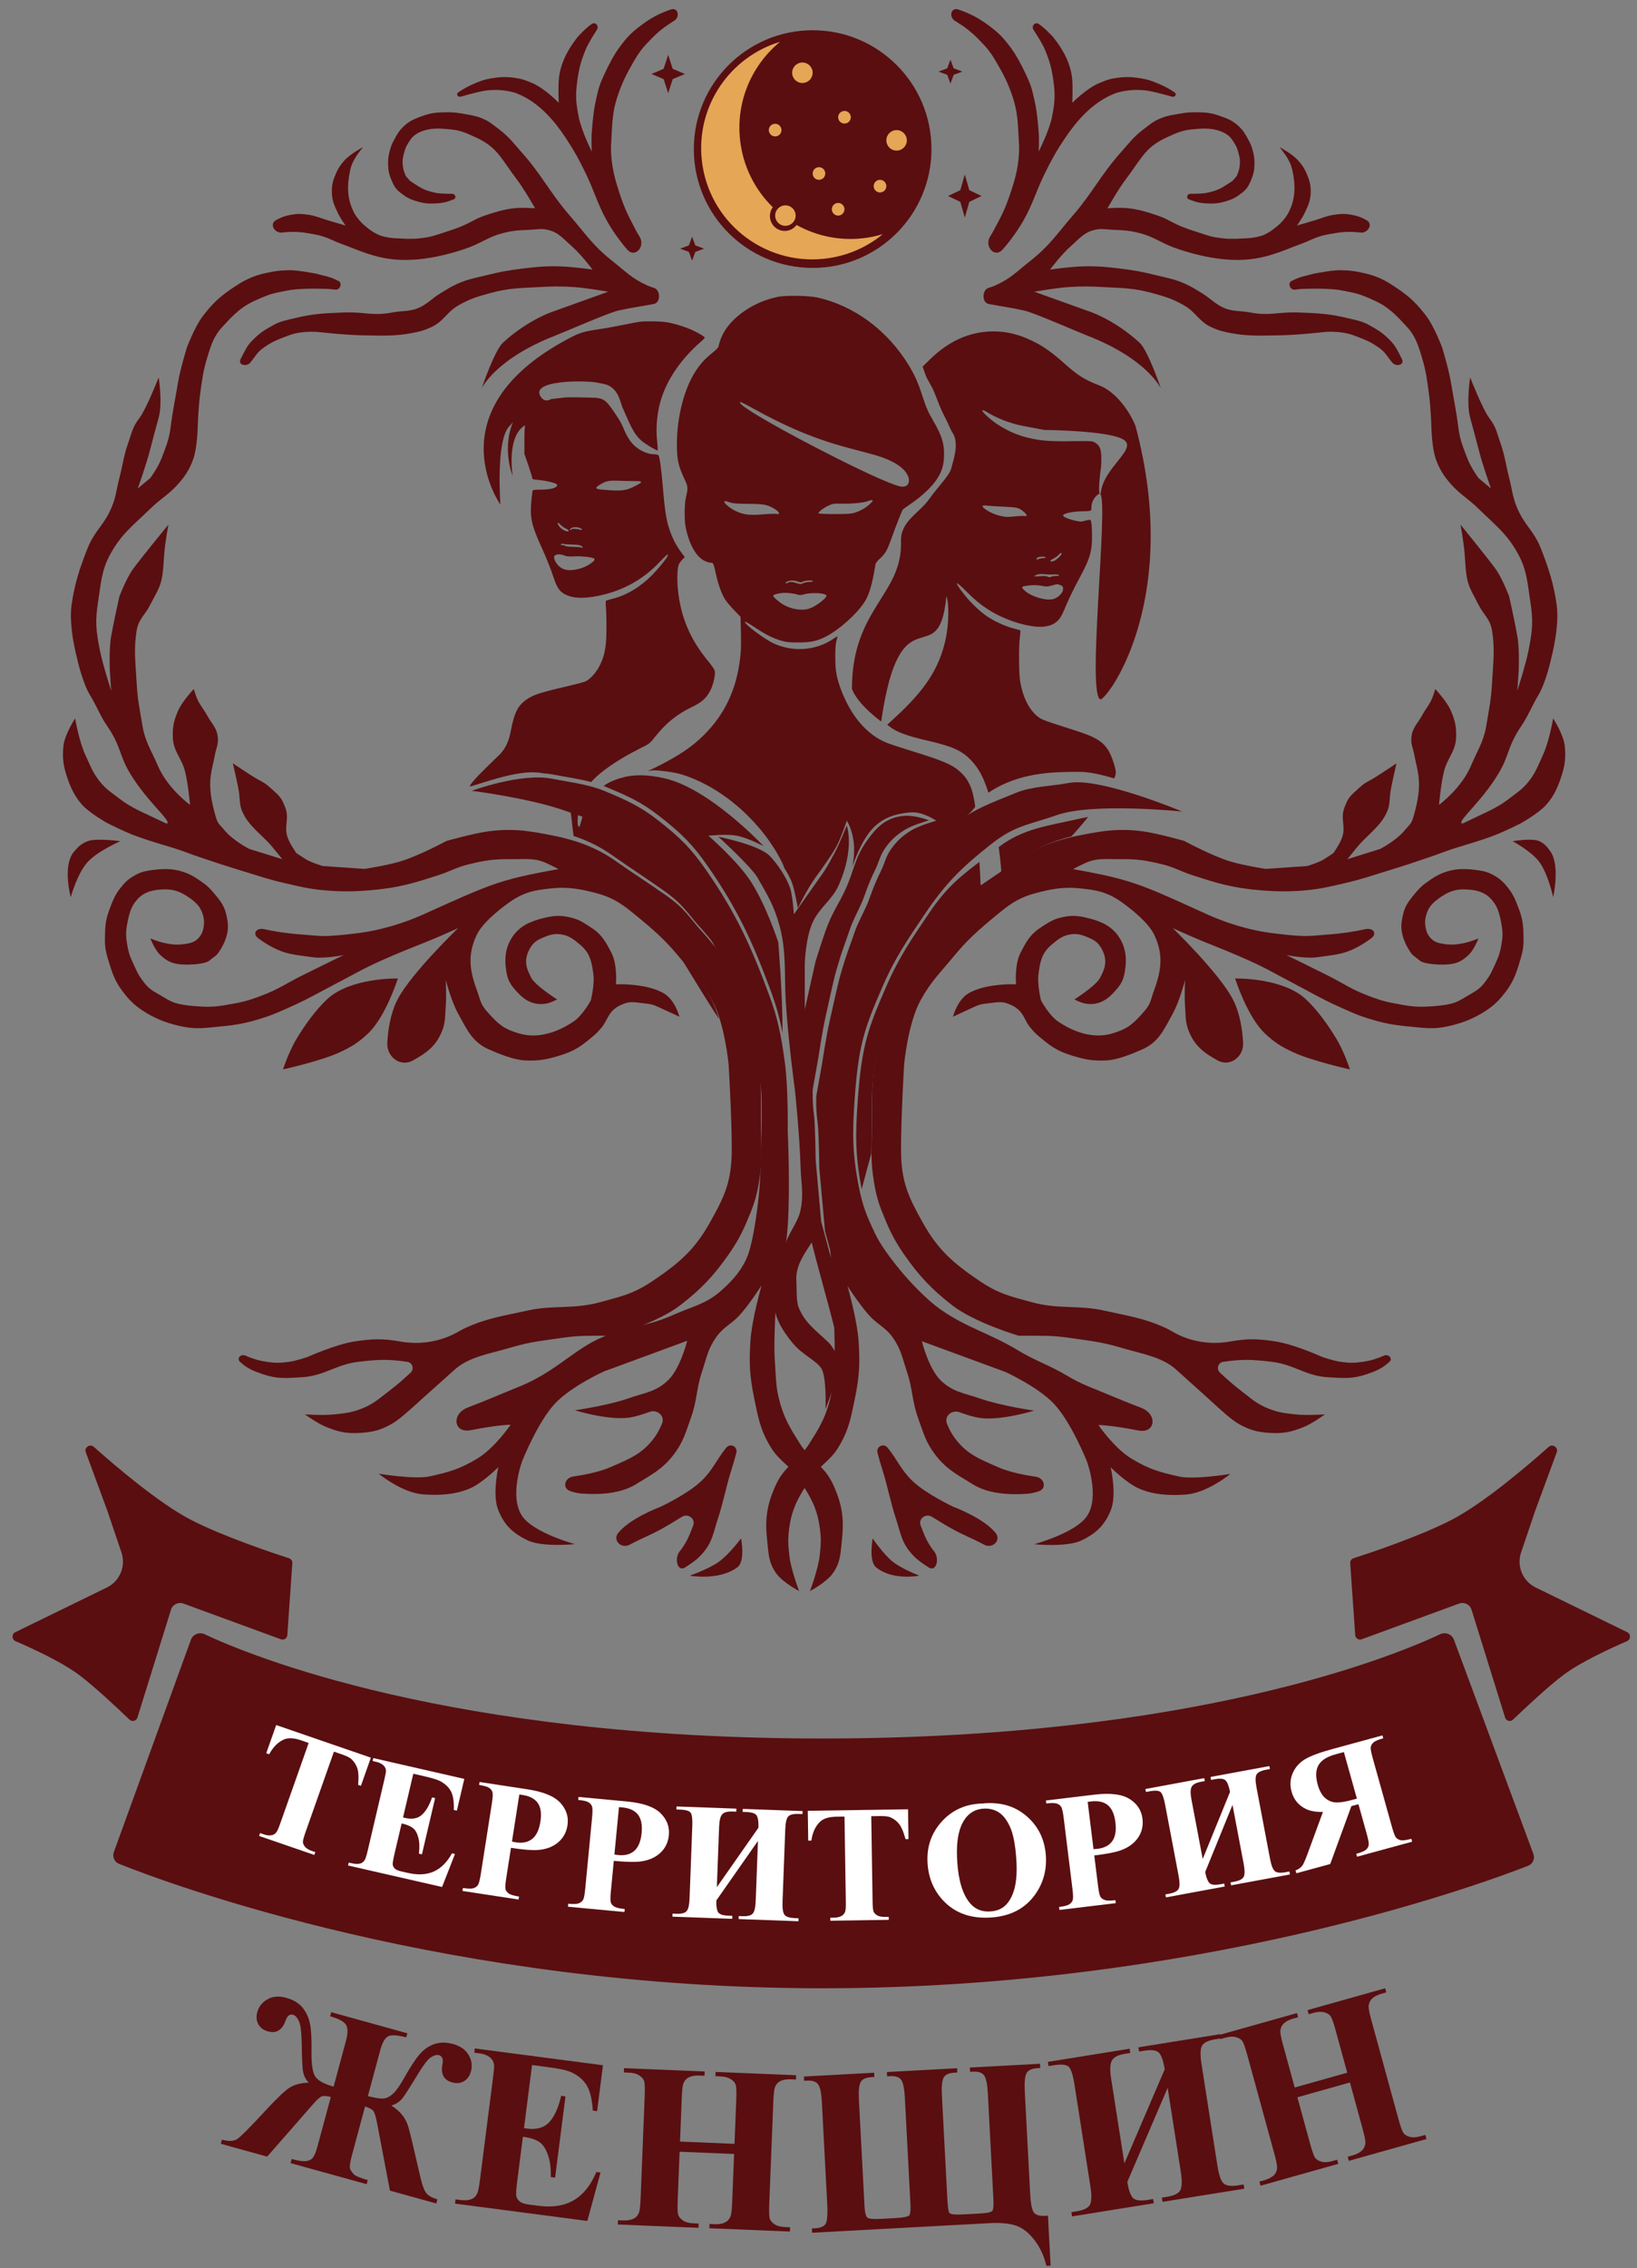 <?xml version="1.0" encoding="UTF-8"?> <svg xmlns="http://www.w3.org/2000/svg" width="278" height="385" viewBox="0 0 278 385" fill="none"><rect x="0" y="0" width="278" height="385" fill="#808080" stroke="none"/><g clip-path="url(#clip0_88_1657)"><path d="M2.587 277.059L18.147 269.465C20.35 268.39 21.412 265.846 20.626 263.523L18.226 256.428L14.566 246.502C14.269 245.697 15.28 245.012 15.921 245.583C19.742 248.986 27.082 255.227 32.488 258.014C37.996 260.853 46.725 263.743 49.085 264.503C49.443 264.618 49.672 264.961 49.645 265.336L48.794 277.55C48.757 278.089 48.212 278.442 47.704 278.256L31.15 272.192C30.277 271.873 29.315 272.348 29.039 273.235L23.338 291.545C23.158 292.125 22.428 292.312 21.989 291.891C20.146 290.122 16.039 286.25 13.371 284.262C10.396 282.047 5.275 279.71 2.631 278.571C1.983 278.292 1.954 277.369 2.587 277.059Z" fill="#5A0E10"></path><path d="M276.353 277.059L260.794 269.465C258.59 268.39 257.529 265.846 258.314 263.523L260.714 256.428L264.374 246.502C264.672 245.697 263.66 245.012 263.019 245.583C259.198 248.986 251.859 255.227 246.452 258.014C240.945 260.853 232.216 263.743 229.856 264.503C229.497 264.618 229.269 264.961 229.295 265.336L230.147 277.55C230.184 278.089 230.728 278.442 231.236 278.256L247.791 272.192C248.663 271.873 249.625 272.348 249.901 273.235L255.602 291.545C255.783 292.125 256.513 292.312 256.951 291.891C258.794 290.122 262.901 286.25 265.57 284.262C268.544 282.047 273.665 279.71 276.31 278.571C276.957 278.292 276.987 277.369 276.353 277.059Z" fill="#5A0E10"></path><path d="M132.389 157.167C133.587 161.566 133.175 165.564 133.433 169.863C133.835 176.576 135.019 185.212 135.019 185.212C135.019 185.212 135.821 193.019 135.954 198.041C136.029 200.908 136.527 202.577 135.954 205.387C135.546 207.384 134.135 208.962 133.476 210.89C132.958 212.409 132.281 213.982 132.281 213.982C132.281 213.982 131.499 219.157 131.499 221.35C131.499 223.542 132.783 225.749 134.607 227.972C136.206 229.922 138.497 230.866 139.452 232.226C140.409 233.586 140.192 239.199 140.192 239.199L142.974 231.656C142.974 231.656 141.603 228.757 140.8 227.972C138.581 225.803 136.672 224.607 135.606 221.854C135.198 220.8 135.314 218.51 135.236 217.381C135.049 214.652 136.99 212.316 137.844 210.89C139.185 216.251 140.415 220.309 141.757 225.67V215.89L139.452 207.338L138.518 196.922C138.518 196.922 138.453 190.731 138.214 189.116C137.975 187.501 137.97 185.164 138.04 184.796C138.127 184.336 138.975 179.533 138.975 179.533C138.975 179.533 139.663 174.899 140.214 172.516C140.764 170.134 141.475 166.623 142.038 164.666C143.126 160.894 143.414 160.475 144.343 157.693C144.833 156.222 145.789 154.553 146.515 152.803C146.907 151.86 147.407 150.111 148.602 147.694C149.331 146.22 149.413 145.226 150.362 143.9C151.376 142.486 152.296 141.708 153.622 140.874C154.948 140.041 157.751 139.251 157.751 139.251C157.751 139.251 155.536 138.346 153.622 138.484C150.613 138.7 148.934 140.276 147.19 142.76C145.028 145.836 145.046 147.893 143.494 151.158C142.239 153.803 141.326 154.879 140.214 157.956C139.591 159.677 138.497 163.196 138.497 163.196L136.671 171.354V163.547C136.671 163.547 136.774 159.355 137.975 156.64C139.139 154.01 141.325 152.809 142.473 150.171C145.203 143.9 143.799 140.129 143.799 140.129C143.799 140.129 142.472 143.447 141.757 144.734C140.859 146.345 140.587 147.025 139.518 148.527C137.939 150.745 134.824 155.193 134.824 155.193C134.824 155.193 134.591 151.871 134.15 150.654C133.475 148.791 132.109 146.767 130.759 145.326C128.953 143.395 122.002 142.036 122.002 142.036C122.002 142.036 127.57 147.106 128.652 148.987C130.401 152.03 131.466 153.775 132.389 157.167Z" fill="#5A0E10"></path><path d="M105.153 260.013C105.1 260.074 105.047 260.138 104.992 260.206C103.966 261.465 105.533 262.965 106.96 262.19C108.954 261.108 110.174 260.706 112.167 259.622C113.274 259.019 114.605 258.212 115.781 257.476C116.836 256.815 118.17 257.786 117.717 258.946C117.074 260.595 116.731 261.568 115.694 262.995C115.636 263.076 115.57 263.158 115.499 263.238C114.426 264.463 115.026 266.941 116.383 266.042C117.572 265.255 118.476 264.686 119.481 263.474C121.033 261.601 121.158 260.068 121.934 257.728C122.843 254.982 123.333 252.234 124.214 249.479C124.511 248.55 124.793 247.562 125.042 246.629C125.334 245.542 124.013 244.878 123.311 245.757C121.578 247.921 121.061 249.536 119.051 251.438C116.738 253.626 112.167 255.769 112.167 255.769C112.167 255.769 107.253 257.583 105.153 260.013Z" fill="#5A0E10"></path><path d="M168.912 260.013C168.965 260.074 169.019 260.138 169.073 260.206C170.1 261.465 168.533 262.965 167.106 262.19C165.112 261.108 163.891 260.706 161.899 259.622C160.792 259.019 159.461 258.212 158.285 257.476C157.23 256.815 155.896 257.786 156.349 258.946C156.992 260.595 157.335 261.568 158.371 262.995C158.43 263.076 158.496 263.158 158.566 263.238C159.64 264.463 159.04 266.941 157.682 266.042C156.494 265.255 155.59 264.686 154.584 263.474C153.032 261.601 152.907 260.068 152.132 257.728C151.222 254.982 150.732 252.234 149.851 249.479C149.555 248.55 149.273 247.562 149.024 246.629C148.732 245.542 150.052 244.878 150.755 245.757C152.487 247.921 153.005 249.536 155.015 251.438C157.327 253.626 161.899 255.769 161.899 255.769C161.899 255.769 166.812 257.583 168.912 260.013Z" fill="#5A0E10"></path><path d="M122.078 265.1C120.352 266.337 117.127 267.456 117.127 267.456C117.127 267.456 122.078 268.363 125.207 266.046C126.634 264.989 125.848 261.132 125.848 261.132C125.848 261.132 123.852 263.829 122.078 265.1Z" fill="#5A0E10"></path><path d="M151.625 265.1C153.194 266.337 156.126 267.456 156.126 267.456C156.126 267.456 151.625 268.363 148.78 266.046C147.482 264.989 148.198 261.132 148.198 261.132C148.198 261.132 150.012 263.829 151.625 265.1Z" fill="#5A0E10"></path><path d="M54.989 46.79C55.869 46.987 56.487 47.184 57.508 47.712C58.191 48.066 57.725 49.262 56.961 49.165C56.421 49.097 55.885 49.047 55.387 49.03C54.265 48.992 52.773 48.977 51.652 49.03C49.528 49.131 49.413 49.191 47.365 49.601C45.712 49.932 44.72 50.385 43.268 51.046L43.21 51.073C40.861 52.143 39.565 53.537 37.77 55.467L37.752 55.487C36.385 56.957 35.862 58.492 35.277 60.407C34.437 63.152 34.325 64.506 34.017 66.688C33.652 69.283 33.575 72.639 33.575 72.639C33.575 72.639 33.486 75.997 32.846 77.845C32.187 79.745 31.365 80.898 30.238 82.171C28.659 83.956 27.289 84.629 25.531 86.344C22.611 89.194 20.582 90.617 18.659 94.207C17.243 96.85 17.156 98.926 16.67 102.047C16.146 105.409 16.28 106.901 16.935 110.239C17.462 112.923 18.88 117.223 18.88 117.223L18.659 113.95C18.659 113.95 18.476 110.227 18.88 107.976C19.352 105.347 20.272 101.256 20.272 101.256C20.272 101.256 21.409 98.218 22.614 96.557C23.978 94.677 28.603 89.046 28.603 89.046C28.603 89.046 28.05 91.885 27.874 94.207C27.767 95.609 27.73 97.119 27.41 98.489C27.053 100.018 26.233 101.212 25.531 102.618C24.553 104.578 23.53 104.968 23.189 107.142C22.703 110.239 23.001 112.242 23.189 115.663C23.365 118.871 23.711 120.309 24.205 123.262C24.646 125.892 25.747 127.483 26.791 129.939C28.467 133.883 32.271 136.615 32.271 136.615C32.271 136.615 31.969 133.134 31.432 130.971C30.855 128.654 29.45 127.602 29.354 125.217C29.28 123.365 29.524 122.255 30.282 120.561C30.994 118.974 32.912 116.959 32.912 116.959C32.912 116.959 33.206 117.953 33.465 118.563C33.96 119.728 34.515 120.24 35.122 121.351C35.927 122.825 36.861 123.546 37.001 125.217C37.097 126.379 36.705 127.013 36.492 128.16C36.236 129.545 35.973 130.301 35.785 131.696C35.497 133.839 35.916 136.024 36.492 138.109C36.981 139.877 37.004 139.608 38.194 141.008C39.681 142.757 42.348 144.105 42.348 144.105L47.939 145.839C47.939 145.839 46.978 144.666 46.37 143.907C44.888 142.054 42.807 140.675 41.597 138.636C40.644 137.03 40.801 136.317 40.625 134.77C40.474 133.45 39.542 129.566 39.542 129.566C39.542 129.566 43.055 131.925 43.851 132.333C45.295 133.073 45.426 133.297 46.636 134.376C47.687 135.313 47.944 135.765 48.448 137.077C49.179 138.984 48.168 140.281 48.846 142.15C49.246 143.255 49.846 144.039 50.304 144.786C50.304 144.786 51.143 145.358 51.917 145.839C52.857 146.425 54.812 147.003 54.812 147.003L61.906 147.487C61.906 147.487 65.677 146.92 68.005 146.213C71.204 145.241 75.828 142.743 75.828 142.743C75.828 142.743 80.411 141.449 82.9 141.118C86.792 140.599 89.311 140.959 92.866 141.623C97.872 142.558 101.212 143.81 104.579 146.169C107.944 148.527 109.721 149.609 113.086 151.967C116.452 154.326 116.979 155.677 119.229 158.139C122.825 162.071 124.351 164.976 126.279 169.801C127.937 173.949 128.15 176.346 128.798 180.716C129.44 185.034 129.135 187.463 129.24 191.851C129.323 195.263 129.451 197.312 128.887 200.679C128.42 203.47 127.937 204.757 126.721 207.597C125.894 209.53 125.04 211.066 123.738 212.934C121.223 216.542 119.025 218.849 115.539 221.543C111.681 224.527 104.159 226.727 104.159 226.727H101.308C98.059 226.727 97.189 226.832 93.507 227.364L93.359 227.385C90.311 227.824 89.393 227.958 85.927 228.966C83.282 229.737 79.564 230.357 77.242 232.459C74.921 234.56 74.017 235.321 71.695 237.422C69.374 239.524 67.74 241.041 66.392 241.77C64.571 242.756 63.356 243.081 61.287 243.22C58.973 243.376 57.582 243.094 55.431 242.232C53.895 241.617 51.785 240.08 51.785 240.08C51.785 240.08 54.867 240.29 56.823 240.08L56.908 240.07C58.627 239.886 59.65 239.776 61.287 239.157C63.509 238.317 64.499 237.291 66.392 235.863C67.453 235.062 68.737 233.919 69.719 233.012C70.385 232.397 70.073 231.299 69.176 231.163C65.951 230.675 64.061 230.767 60.823 231.163C56.977 231.633 55.123 233.546 51.254 233.776C48.653 233.931 47.065 234.098 44.602 233.249C42.986 232.692 42.017 232.314 40.757 231.163C40.126 230.585 40.907 229.754 41.687 230.106C41.868 230.188 42.046 230.264 42.216 230.329C43.385 230.775 44.071 230.985 45.31 231.163C46.77 231.373 47.627 231.367 49.089 231.163C50.353 230.987 52.249 230.329 52.249 230.329C52.249 230.329 56.93 228.217 60.138 227.715C63.173 227.239 64.981 227.177 68.005 227.715C71.417 228.321 74.948 227.732 77.94 225.983C78.277 225.786 78.614 225.606 78.944 225.453C82.662 223.724 85.567 223.352 89.639 222.444C93.983 221.475 97.312 222.304 101.992 221.016C105.644 220.012 107.556 219.647 110.965 217.348C115.262 214.452 117.922 212.191 120.512 207.597C123.067 203.064 124.269 200.55 124.269 195.035C124.269 189.52 123.738 180.716 123.738 180.716C123.738 180.716 123.103 173.731 120.932 169.801C119.176 166.623 117.706 165.283 115.385 162.487C113.063 159.691 111.407 158.139 107.253 154.778C105.322 153.217 103.799 152.265 101.153 151.572C98.721 150.934 96.542 150.531 94.037 150.759C90.852 151.049 88.913 151.377 86.17 153.395C84.393 154.702 81.864 156.763 80.928 158.754C79.406 161.994 79.739 164.661 80.928 167.911C81.731 170.108 81.47 170.344 83.01 172.04C84.776 173.985 85.631 174.68 88.159 175.423C91.442 176.388 94.729 175.178 97.396 173.402C98.971 172.354 100.336 169.801 100.336 169.801C100.336 169.801 100.987 167.16 100.778 165.474C100.512 163.331 100.224 161.797 98.568 160.4C97.377 159.397 96.576 158.74 95.076 158.578C93.92 158.452 93.179 158.747 92.159 159.171C90.99 159.657 90.416 160.136 89.817 161.323C89.158 162.626 89.206 163.819 89.817 165.144C90.264 166.116 90.384 166.343 91.164 167.077C92.386 168.226 94.612 169.646 94.612 169.646C94.612 169.646 93.586 170.191 92.866 170.328C90.773 170.727 89.207 169.928 87.784 168.351C86.708 167.16 86.259 166.504 85.994 164.925C85.642 162.836 85.788 160.964 86.922 159.171C88.178 157.183 90.104 156.357 92.402 155.811C94.274 155.366 95.334 155.331 97.197 155.811C98.473 156.138 99.435 156.825 100.534 157.546C102.222 158.651 102.931 159.972 103.849 161.762C104.889 163.79 104.601 167.077 104.601 167.077C104.601 167.077 105.503 167.049 106.081 167.077C108.276 167.181 110.839 167.506 112.733 168.615C114.66 169.742 115.385 172.59 115.385 172.59C115.385 172.59 113.778 171.82 112.733 171.36C111.35 170.75 111.057 170.469 109.55 170.328C108.344 170.214 107.215 169.902 106.081 170.328C105.304 170.62 104.856 170.824 104.224 171.36C103.258 172.181 103.032 173.339 102.236 174.325C101.315 175.464 100.879 175.763 99.76 176.675C98.275 177.887 97.054 178.552 95.098 179.156C93.165 179.754 91.615 180.147 89.043 179.991C87.162 179.877 84.736 178.875 83.01 178.124C80.133 176.873 79.198 174.546 77.795 172.04C76.633 169.966 75.695 166.33 75.695 166.33C75.695 166.33 75.833 169.066 75.695 170.811C75.56 172.525 75.684 173.576 75.01 175.159C73.965 177.617 72.488 178.682 70.149 179.991C70.13 180.001 70.11 180.012 70.091 180.022C67.998 181.165 65.654 179.416 65.773 177.035C65.886 174.763 66.312 171.989 67.519 169.646C69.785 165.249 77.795 157.546 77.795 157.546C77.795 157.546 74.667 158.968 72.624 159.786C69.684 160.962 67.669 161.744 64.779 163.036C61.448 164.525 60.086 165.404 56.845 167.077C54.235 168.425 52.462 169.508 49.531 170.811C47.601 171.668 46.531 172.201 44.514 172.832C41.819 173.673 40.233 173.975 37.42 174.237C34.886 174.473 33.392 174.76 30.901 174.237C28.817 173.799 26.899 173.142 25.067 172.062C23.242 170.988 22.285 170.127 21.134 168.681C19.846 167.063 19.278 165.828 18.703 163.98C18.127 162.13 17.786 161.139 17.819 159.302L17.819 159.296C17.855 157.262 17.873 156.299 18.592 154.361C19.095 153.007 19.504 151.925 20.427 150.759C21.147 149.849 21.666 149.301 22.703 148.695C23.709 148.106 24.375 147.896 25.531 147.729C27.21 147.485 28.91 147.381 30.548 147.824C32.285 148.293 33.223 148.956 34.509 149.866L34.592 149.925C35.542 150.596 36.354 151.613 37.004 152.427L37.023 152.45C38.198 153.922 38.402 154.874 38.658 156.47C38.669 156.539 38.678 156.609 38.685 156.68C38.864 158.433 38.148 160.175 37.155 161.63C36.691 162.311 36.303 162.41 35.586 163.036C34.87 163.662 32.308 163.787 30.99 163.717C29.303 163.627 28.341 163.173 27.167 162.048C26.264 161.183 25.531 159.302 25.531 159.302C25.531 159.302 26.901 159.82 27.476 159.961C29.126 160.367 30.146 160.439 31.631 160.203C32.478 160.068 33.081 159.868 33.642 159.302C33.987 158.954 34.285 158.488 34.415 158.05C34.796 156.766 34.714 155.761 34.194 154.581C33.807 153.701 33.101 153.049 32.249 152.45C30.623 151.307 29.424 150.86 27.476 150.979C26.375 151.046 25.334 151.21 24.36 151.791C23.663 152.208 23.1 152.855 22.703 153.461C22.1 154.379 21.819 155.675 21.642 156.601C21.29 158.439 21.381 159.045 21.642 160.577C21.924 162.232 22.421 163.09 23.122 164.617C23.52 165.482 23.712 165.746 24.243 166.473L24.316 166.572C25.069 167.603 25.67 168.062 26.791 168.681C27.902 169.293 28.831 170.013 30.062 170.328C31.47 170.688 32.832 170.775 34.172 170.854C36.48 170.992 37.823 170.685 39.829 170.328C41.749 169.985 42.855 169.596 44.514 168.966C47.334 167.895 48.587 166.942 51.166 165.65C53.993 164.233 58.37 162.114 58.37 162.114C58.37 162.114 55.095 162.766 53.155 162.487C49.939 162.025 48.271 162.07 45.177 160.159C44.699 159.864 44.261 159.564 43.862 159.267C42.779 158.462 43.552 157.425 44.868 157.721C46.525 158.095 48.798 158.457 51.166 158.621C54.251 158.837 54.609 159.075 58.834 158.621C61.801 158.304 63.664 158.025 66.79 157.106C70.487 156.02 72.898 154.725 76.425 153.175C80.529 151.371 83.239 150.139 87.165 149.112C90.407 148.264 94.855 147.531 94.855 147.531C94.855 147.531 93.964 147.051 92.866 146.543C90.747 145.562 89.259 145.868 86.922 145.839C83.965 145.804 82.457 145.995 79.408 146.762C77.476 147.248 76.506 147.877 74.612 148.497C70.234 149.929 67.535 150.741 62.657 151.132C60.042 151.342 57.801 151.362 55.188 151.132C52.523 150.898 51.054 150.522 48.448 149.925C45.542 149.258 43.962 148.692 41.111 147.824C38.274 146.959 36.693 146.44 33.885 145.488C32.11 144.886 30.927 144.388 29.354 143.907C27.472 143.331 25.106 142.678 22.703 141.755C20.765 141.01 18.217 139.712 18.217 139.712C18.217 139.712 15.207 138.021 13.952 136.615C12.617 135.122 11.943 133.596 11.322 131.696C10.717 129.845 10.581 128.581 10.769 126.645C10.962 124.67 12.758 121.944 12.758 121.944C12.758 121.944 13.401 125.776 14.504 128.16C15.323 129.931 15.723 131.109 16.935 132.64C18.077 134.082 19.108 134.644 20.603 135.803C22.138 136.993 24.692 138.109 24.692 138.109L28.073 139.712C28.073 139.712 29.313 140.228 27.432 138.109C25.55 135.991 23.542 133.783 21.907 130.971C20.272 128.16 20.484 126.551 18.217 123.262C17.071 121.601 16.348 119.737 15.3 118.014C13.951 115.797 13.09 111.755 13.09 111.755C13.09 111.755 11.615 106.374 12.162 102.618C12.675 99.096 13.522 96.462 14.835 93.152C16.136 89.875 17.723 89.199 19.034 85.926C19.721 84.212 19.806 82.925 20.272 81.139C20.82 79.035 21.025 77.303 21.752 75.253C22.441 73.314 22.464 72.545 23.719 70.904C24.803 69.488 26.946 64.074 26.946 64.074C26.946 64.074 27.638 68.357 26.946 70.904C26.467 72.666 25.98 74.406 25.531 76.175C24.801 79.052 23.388 82.918 23.388 82.918L25.531 81.139C25.531 81.139 26.832 79.357 27.41 77.845C28.089 76.064 28.695 74.736 28.957 72.639C29.31 69.803 29.75 67.825 30.238 64.887C30.6 62.707 31.697 59.111 31.697 59.111C31.697 59.111 32.994 55.562 34.437 53.664C35.989 51.624 37.194 50.463 39.299 49.03C41.412 47.592 42.825 46.829 45.332 46.307C46.857 45.989 47.377 45.919 48.934 45.868C50.115 45.828 51.564 46.087 52.889 46.307C54.215 46.526 54.109 46.593 54.989 46.79Z" fill="#5A0E10"></path><path d="M221.818 46.79C220.944 46.987 220.329 47.184 219.315 47.712C218.634 48.068 219.102 49.261 219.865 49.164C220.4 49.096 220.93 49.047 221.422 49.03C222.536 48.992 224.019 48.977 225.132 49.03C227.24 49.131 227.355 49.191 229.389 49.601C231.031 49.932 232.016 50.385 233.458 51.046L233.515 51.073C235.849 52.143 237.136 53.537 238.918 55.467L238.936 55.487C240.294 56.957 240.813 58.492 241.395 60.407C242.228 63.152 242.34 64.506 242.645 66.688C243.008 69.283 243.085 72.639 243.085 72.639C243.085 72.639 243.172 75.997 243.809 77.845C244.463 79.745 245.28 80.898 246.399 82.171C247.967 83.956 249.328 84.629 251.073 86.344C253.974 89.194 255.989 90.617 257.899 94.207C259.305 96.85 259.391 98.926 259.874 102.047C260.394 105.409 260.262 106.901 259.611 110.239C259.088 112.923 257.679 117.223 257.679 117.223L257.899 113.95C257.899 113.95 258.081 110.227 257.679 107.976C257.211 105.347 256.297 101.256 256.297 101.256C256.297 101.256 255.167 98.218 253.97 96.557C252.616 94.677 248.022 89.046 248.022 89.046C248.022 89.046 248.571 91.885 248.747 94.207C248.853 95.609 248.89 97.119 249.208 98.489C249.563 100.018 250.377 101.212 251.073 102.618C252.045 104.578 253.06 104.968 253.4 107.142C253.883 110.239 253.587 112.242 253.4 115.663C253.225 118.871 252.882 120.309 252.39 123.262C251.952 125.892 250.859 127.483 249.822 129.939C248.158 133.883 244.379 136.615 244.379 136.615C244.379 136.615 244.68 133.134 245.213 130.971C245.785 128.654 247.182 127.602 247.276 125.217C247.349 123.365 247.107 122.255 246.355 120.561C245.648 118.974 243.743 116.959 243.743 116.959C243.743 116.959 243.452 117.953 243.194 118.563C242.702 119.728 242.151 120.24 241.548 121.351C240.749 122.825 239.821 123.546 239.683 125.217C239.587 126.379 239.977 127.013 240.187 128.16C240.442 129.545 240.703 130.301 240.889 131.696C241.176 133.839 240.76 136.024 240.187 138.109C239.702 139.877 239.68 139.608 238.497 141.008C237.02 142.757 234.372 144.105 234.372 144.105L228.819 145.839C228.819 145.839 229.774 144.666 230.377 143.907C231.85 142.054 233.916 140.675 235.117 138.636C236.064 137.03 235.908 136.317 236.083 134.77C236.233 133.45 237.158 129.566 237.158 129.566C237.158 129.566 233.67 131.925 232.879 132.333C231.445 133.073 231.315 133.297 230.113 134.376C229.069 135.313 228.813 135.765 228.314 137.077C227.587 138.984 228.591 140.281 227.919 142.15C227.521 143.255 226.924 144.039 226.47 144.786C226.47 144.786 225.637 145.358 224.868 145.839C223.934 146.425 221.993 147.003 221.993 147.003L214.948 147.487C214.948 147.487 211.203 146.92 208.89 146.213C205.713 145.241 201.121 142.743 201.121 142.743C201.121 142.743 196.57 141.449 194.098 141.118C190.233 140.599 187.731 140.959 184.199 141.623C179.228 142.558 175.91 143.81 172.568 146.169C169.225 148.527 167.46 149.609 164.118 151.967C160.775 154.326 160.252 155.677 158.017 158.139C154.446 162.071 152.93 164.976 151.016 169.801C149.369 173.949 149.158 176.346 148.513 180.716C147.876 185.034 148.179 187.463 148.074 191.851C147.992 195.263 147.865 197.312 148.425 200.679C148.89 203.47 149.37 204.757 150.576 207.597C151.398 209.53 152.246 211.066 153.539 212.934C156.037 216.542 158.221 218.849 161.682 221.543C165.514 224.527 172.985 226.727 172.985 226.727H175.816C179.042 226.727 179.906 226.832 183.563 227.364L183.71 227.385C186.738 227.824 187.649 227.958 191.091 228.966C193.719 229.737 197.411 230.357 199.716 232.459C202.022 234.56 202.92 235.321 205.225 237.422C207.531 239.524 209.153 241.041 210.492 241.77C212.301 242.756 213.508 243.081 215.562 243.22C217.861 243.376 219.241 243.094 221.378 242.232C222.904 241.617 224.999 240.08 224.999 240.08C224.999 240.08 221.939 240.29 219.996 240.08L219.911 240.07C218.205 239.886 217.188 239.776 215.562 239.157C213.356 238.317 212.373 237.291 210.492 235.863C209.437 235.061 208.16 233.915 207.184 233.008C206.523 232.392 206.835 231.299 207.728 231.163C210.93 230.675 212.808 230.767 216.023 231.163C219.843 231.633 221.685 233.546 225.527 233.776C228.11 233.931 229.688 234.098 232.132 233.249C233.738 232.692 234.701 232.314 235.952 231.163C236.579 230.585 235.797 229.758 235.02 230.11C234.843 230.191 234.669 230.265 234.503 230.329C233.342 230.775 232.661 230.985 231.43 231.163C229.98 231.373 229.129 231.367 227.677 231.163C226.421 230.987 224.539 230.329 224.539 230.329C224.539 230.329 219.89 228.217 216.704 227.715C213.69 227.239 211.894 227.177 208.89 227.715C205.504 228.321 201.997 227.736 199.033 225.988C198.695 225.789 198.357 225.607 198.026 225.453C194.333 223.724 191.448 223.352 187.404 222.444C183.09 221.475 179.784 222.304 175.135 221.016C171.509 220.012 169.611 219.647 166.225 217.348C161.957 214.452 159.315 212.191 156.744 207.597C154.206 203.064 153.013 200.55 153.013 195.035C153.013 189.52 153.539 180.716 153.539 180.716C153.539 180.716 154.17 173.731 156.327 169.801C158.07 166.623 159.53 165.283 161.836 162.487C164.141 159.691 165.786 158.139 169.912 154.778C171.829 153.217 173.341 152.265 175.97 151.572C178.385 150.934 180.548 150.531 183.037 150.759C186.2 151.049 188.125 151.377 190.85 153.395C192.615 154.702 195.127 156.763 196.056 158.754C197.567 161.994 197.237 164.661 196.056 167.911C195.258 170.108 195.517 170.344 193.988 172.04C192.235 173.985 191.385 174.68 188.875 175.423C185.614 176.388 182.349 175.178 179.701 173.402C178.137 172.354 176.781 169.801 176.781 169.801C176.781 169.801 176.135 167.16 176.343 165.474C176.607 163.331 176.892 161.797 178.537 160.4C179.719 159.397 180.515 158.74 182.005 158.578C183.152 158.452 183.89 158.747 184.902 159.171C186.062 159.657 186.633 160.136 187.228 161.323C187.882 162.626 187.835 163.819 187.228 165.144C186.784 166.116 186.665 166.343 185.889 167.077C184.676 168.226 182.466 169.646 182.466 169.646C182.466 169.646 183.485 170.191 184.199 170.328C186.279 170.727 187.834 169.928 189.247 168.351C190.316 167.16 190.762 166.504 191.025 164.925C191.375 162.836 191.229 160.964 190.104 159.171C188.856 157.183 186.942 156.357 184.661 155.811C182.802 155.366 181.748 155.331 179.898 155.811C178.631 156.138 177.677 156.825 176.584 157.546C174.908 158.651 174.203 159.972 173.292 161.762C172.259 163.79 172.546 167.077 172.546 167.077C172.546 167.077 171.649 167.049 171.075 167.077C168.895 167.181 166.351 167.506 164.469 168.615C162.555 169.742 161.836 172.59 161.836 172.59C161.836 172.59 163.431 171.82 164.469 171.36C165.843 170.75 166.134 170.469 167.629 170.328C168.828 170.214 169.949 169.902 171.075 170.328C171.847 170.62 172.292 170.824 172.919 171.36C173.878 172.181 174.103 173.339 174.894 174.325C175.809 175.464 176.242 175.763 177.352 176.675C178.827 177.887 180.04 178.552 181.983 179.156C183.904 179.754 185.443 180.147 187.997 179.991C189.865 179.877 192.274 178.875 193.988 178.124C196.846 176.873 197.775 174.546 199.168 172.04C200.322 169.966 201.253 166.33 201.253 166.33C201.253 166.33 201.116 169.066 201.253 170.811C201.387 172.525 201.264 173.576 201.933 175.159C202.971 177.617 204.438 178.682 206.761 179.991C208.842 181.163 211.226 179.408 211.107 177.024C210.994 174.754 210.57 171.985 209.374 169.646C207.122 165.249 199.168 157.546 199.168 157.546C199.168 157.546 202.274 158.968 204.304 159.786C207.223 160.962 209.225 161.744 212.095 163.036C215.402 164.525 216.755 165.404 219.974 167.077C222.566 168.425 224.327 169.508 227.239 170.811C229.155 171.668 230.218 172.201 232.221 172.832C234.897 173.673 236.473 173.975 239.266 174.237C241.783 174.473 243.266 174.76 245.74 174.237C247.809 173.799 249.715 173.142 251.534 172.062C253.346 170.988 254.297 170.127 255.441 168.681C256.72 167.063 257.284 165.828 257.855 163.98C258.427 162.13 258.766 161.139 258.733 159.302L258.732 159.296C258.697 157.262 258.68 156.299 257.965 154.361C257.466 153.007 257.06 151.925 256.143 150.759C255.427 149.849 254.912 149.301 253.883 148.695C252.883 148.106 252.221 147.896 251.073 147.729C249.406 147.485 247.718 147.381 246.091 147.824C244.365 148.293 243.434 148.956 242.157 149.866L242.075 149.925C241.131 150.596 240.325 151.613 239.68 152.427L239.661 152.45C238.493 153.922 238.29 154.874 238.037 156.47C238.025 156.54 238.016 156.612 238.009 156.684C237.834 158.435 238.543 160.174 239.529 161.63C239.99 162.311 240.376 162.41 241.088 163.036C241.799 163.662 244.343 163.787 245.652 163.717C247.328 163.627 248.283 163.173 249.449 162.048C250.345 161.183 251.073 159.302 251.073 159.302C251.073 159.302 249.713 159.82 249.142 159.961C247.503 160.367 246.49 160.439 245.016 160.203C244.174 160.068 243.575 159.868 243.019 159.302C242.675 158.954 242.379 158.488 242.25 158.05C241.872 156.766 241.954 155.761 242.47 154.581C242.855 153.701 243.555 153.049 244.401 152.45C246.017 151.307 247.207 150.86 249.142 150.979C250.235 151.046 251.27 151.21 252.237 151.791C252.929 152.208 253.488 152.855 253.883 153.461C254.481 154.379 254.76 155.675 254.936 156.601C255.286 158.439 255.195 159.045 254.936 160.577C254.656 162.232 254.163 163.09 253.466 164.617C253.071 165.482 252.88 165.746 252.353 166.473L252.28 166.572C251.532 167.603 250.936 168.062 249.822 168.681C248.719 169.293 247.796 170.013 246.574 170.328C245.174 170.688 243.822 170.775 242.492 170.854C240.2 170.992 238.866 170.685 236.873 170.328C234.966 169.985 233.868 169.596 232.221 168.966C229.42 167.895 228.175 166.942 225.615 165.65C222.807 164.233 218.46 162.114 218.46 162.114C218.46 162.114 221.712 162.766 223.639 162.487C226.832 162.025 228.489 162.07 231.562 160.159C232.04 159.862 232.478 159.559 232.877 159.26C233.951 158.456 233.178 157.424 231.869 157.721C230.223 158.095 227.966 158.457 225.615 158.621C222.55 158.837 222.195 159.075 217.998 158.621C215.052 158.304 213.202 158.025 210.098 157.106C206.426 156.02 204.031 154.725 200.529 153.175C196.453 151.371 193.761 150.139 189.862 149.112C186.642 148.264 182.224 147.531 182.224 147.531C182.224 147.531 183.109 147.051 184.199 146.543C186.305 145.562 187.782 145.868 190.104 145.839C193.039 145.804 194.538 145.995 197.566 146.762C199.485 147.248 200.448 147.877 202.329 148.497C206.676 149.929 209.357 150.741 214.201 151.132C216.799 151.342 219.024 151.362 221.62 151.132C224.266 150.898 225.726 150.522 228.314 149.925C231.2 149.258 232.769 148.692 235.6 147.824C238.418 146.959 239.987 146.44 242.778 145.488C244.54 144.886 245.715 144.388 247.276 143.907C249.146 143.331 251.496 142.678 253.883 141.755C255.807 141.01 258.338 139.712 258.338 139.712C258.338 139.712 261.327 138.021 262.574 136.615C263.899 135.122 264.569 133.596 265.185 131.696C265.787 129.845 265.921 128.581 265.734 126.645C265.543 124.67 263.759 121.944 263.759 121.944C263.759 121.944 263.121 125.776 262.025 128.16C261.211 129.931 260.815 131.109 259.611 132.64C258.477 134.082 257.453 134.644 255.968 135.803C254.443 136.993 251.908 138.109 251.908 138.109L248.55 139.712C248.55 139.712 247.317 140.228 249.186 138.109C251.054 135.991 253.048 133.783 254.672 130.971C256.297 128.16 256.085 126.551 258.338 123.262C259.476 121.601 260.193 119.737 261.235 118.014C262.575 115.797 263.429 111.755 263.429 111.755C263.429 111.755 264.894 106.374 264.352 102.618C263.842 99.096 263.001 96.462 261.696 93.152C260.404 89.875 258.828 89.199 257.526 85.926C256.843 84.212 256.759 82.925 256.297 81.139C255.751 79.035 255.549 77.303 254.826 75.253C254.143 73.314 254.119 72.545 252.873 70.904C251.797 69.488 249.668 64.074 249.668 64.074C249.668 64.074 248.981 68.357 249.668 70.904C250.144 72.666 250.627 74.406 251.073 76.175C251.799 79.052 253.202 82.918 253.202 82.918L251.073 81.139C251.073 81.139 249.781 79.357 249.208 77.845C248.532 76.064 247.931 74.736 247.671 72.639C247.32 69.803 246.883 67.825 246.399 64.887C246.039 62.707 244.95 59.111 244.95 59.111C244.95 59.111 243.662 55.562 242.228 53.664C240.687 51.624 239.49 50.463 237.4 49.03C235.302 47.592 233.898 46.829 231.408 46.307C229.894 45.989 229.378 45.919 227.831 45.868C226.658 45.828 225.22 46.087 223.903 46.307C222.586 46.526 222.692 46.593 221.818 46.79Z" fill="#5A0E10"></path><path d="M14.877 146.328C16.575 144.457 20.44 142.788 20.44 142.788C20.44 142.788 16.343 142.211 14.877 142.788C13.812 143.207 13.313 143.699 12.587 144.537C10.544 146.896 12.015 152.279 12.015 152.279C12.015 152.279 13.112 148.274 14.877 146.328Z" fill="#5A0E10"></path><path d="M261.427 146.328C260.037 144.457 256.875 142.788 256.875 142.788C256.875 142.788 260.228 142.211 261.427 142.788C262.299 143.207 262.706 143.699 263.3 144.537C264.972 146.896 263.768 152.279 263.768 152.279C263.768 152.279 262.871 148.274 261.427 146.328Z" fill="#5A0E10"></path><path d="M55.626 169.545C59.631 165.892 67.565 166.091 67.565 166.091C67.565 166.091 65.516 172.612 62.458 175.468C60.875 176.947 59.798 177.618 57.837 178.55C54.639 180.073 48.065 181.524 48.065 181.524C48.308 180.751 49.21 178.257 50.342 176.365C51.649 174.18 53.628 171.367 55.626 169.545Z" fill="#5A0E10"></path><path d="M90.432 66.984L91.939 69.528C91.939 69.528 90.573 71.444 89.291 72.118C85.919 73.889 87.066 80.794 87.066 80.794C87.066 80.794 85.006 75.865 87.441 70.914C88.291 69.185 90.432 66.984 90.432 66.984Z" fill="#5A0E10"></path><path d="M221.689 169.545C217.685 165.892 209.751 166.091 209.751 166.091C209.751 166.091 211.8 172.612 214.858 175.468C216.44 176.947 217.517 177.618 219.479 178.55C222.677 180.073 229.251 181.524 229.251 181.524C229.008 180.751 228.105 178.257 226.973 176.365C225.667 174.18 223.687 171.367 221.689 169.545Z" fill="#5A0E10"></path><path d="M108.025 39.159C108.182 39.459 108.377 39.789 108.6 40.141C109.67 41.834 107.832 43.881 106.52 42.367C105.165 40.805 103.894 38.984 102.972 37.313C101.459 34.572 100.867 32.299 99.467 29.424C98.23 26.883 97.598 25.736 96.156 23.535C94.2 20.549 91.782 17.753 88.567 16.203C88.094 15.975 87.627 15.787 87.189 15.668C85.613 15.238 84.114 15.206 82.759 15.338C81.724 15.439 80.078 15.898 78.242 16.404C77.728 16.546 77.395 15.97 77.835 15.668C78.862 14.961 79.701 14.544 80.846 14.063C81.832 13.649 82.416 13.466 83.469 13.294C84.854 13.068 85.796 13.015 87.189 13.184C88.481 13.341 89.102 13.559 90.307 14.063C92.536 14.998 94.887 17.448 94.887 17.448C94.887 17.448 94.788 15.14 94.887 13.668C95.06 11.078 96.25 8.683 97.833 6.625L98.112 6.262C98.112 6.262 99.519 4.7 100.499 4.065C101.134 3.653 101.771 4.43 101.36 5.067C100.633 6.193 99.822 7.527 99.467 8.394C98.617 10.467 98.296 11.725 98.005 13.954C97.705 16.242 97.821 17.535 98.263 19.799C98.741 22.249 100.499 25.732 100.499 25.732C100.499 25.732 100.389 23.705 100.499 22.414C100.662 20.506 100.75 19.052 101.165 17.184C101.628 15.103 101.689 14.665 102.564 12.767C103.318 11.13 104.144 9.466 105.208 8.02C106.441 6.345 107.158 5.605 108.713 4.416C110.427 3.105 111.909 2.301 113.939 1.603C115.139 1.191 115.56 2.877 114.474 3.534C114.423 3.564 114.373 3.595 114.325 3.625C112.768 4.609 111.859 5.31 110.627 6.57C109.234 7.994 108.638 8.658 107.53 10.591C106.388 12.586 105.627 14.045 104.843 16.437C104.015 18.961 103.982 20.767 103.832 23.425C103.725 25.329 103.716 26.243 104.004 28.127C104.267 29.84 104.601 30.89 105.123 32.523L105.143 32.588C106.048 35.423 106.693 36.616 108.025 39.159Z" fill="#5A0E10"></path><path d="M168.727 39.159C168.575 39.446 168.386 39.762 168.172 40.097C167.081 41.799 168.922 43.882 170.26 42.367C171.638 40.805 172.932 38.984 173.871 37.313C175.412 34.572 176.014 32.299 177.439 29.424C178.697 26.884 179.342 25.736 180.809 23.535C182.801 20.547 185.261 17.764 188.503 16.217C188.994 15.983 189.481 15.79 189.936 15.668C191.54 15.238 193.065 15.206 194.444 15.338C195.5 15.439 197.181 15.9 199.054 16.407C199.571 16.547 199.9 15.968 199.457 15.668C198.412 14.961 197.557 14.544 196.393 14.063C195.389 13.649 194.794 13.466 193.722 13.294C192.313 13.068 191.354 13.015 189.936 13.184C188.62 13.341 187.988 13.559 186.762 14.063C184.493 14.998 182.1 17.448 182.1 17.448C182.1 17.448 182.201 15.14 182.1 13.668C181.924 11.078 180.717 8.689 179.117 6.645L178.818 6.262C178.818 6.262 177.385 4.7 176.388 4.065C175.742 3.653 175.103 4.445 175.524 5.085C176.261 6.207 177.079 7.532 177.439 8.394C178.304 10.467 178.63 11.725 178.926 13.954C179.232 16.242 179.113 17.535 178.664 19.799C178.178 22.249 176.388 25.732 176.388 25.732C176.388 25.732 176.5 23.705 176.388 22.414C176.222 20.506 176.132 19.052 175.71 17.184C175.239 15.103 175.178 14.665 174.287 12.767C173.519 11.13 172.678 9.466 171.595 8.02C170.34 6.345 169.61 5.605 168.027 4.416C166.282 3.105 164.775 2.301 162.709 1.603C161.503 1.196 161.086 2.891 162.179 3.543C162.226 3.57 162.271 3.598 162.315 3.625C163.9 4.609 164.825 5.31 166.079 6.57C167.497 7.994 168.103 8.658 169.231 10.591C170.395 12.586 171.168 14.045 171.967 16.437C172.81 18.961 172.843 20.767 172.995 23.425C173.105 25.329 173.114 26.243 172.821 28.127C172.553 29.84 172.212 30.89 171.682 32.523L171.66 32.588C170.74 35.423 170.084 36.616 168.727 39.159Z" fill="#5A0E10"></path><path d="M109.962 48.471C110.27 48.609 110.638 48.738 111.047 48.859C112.192 49.197 112.219 51.374 111.047 51.597C108.69 52.044 107.348 52.196 105.007 52.712C103.364 53.074 95.954 56.324 94.388 56.93C84.1 60.908 81.799 65.935 81.799 65.935C81.799 65.935 83.96 59.488 85.449 58.132C89.985 54.001 94.388 52.712 94.388 52.712L103.281 49.52C103.281 49.52 99.804 48.892 97.551 48.734C95.172 48.567 93.826 48.608 91.445 48.734C88.209 48.904 86.335 48.9 83.214 49.761C81.033 50.363 79.771 50.727 77.816 51.859C75.862 52.991 75.366 54.516 73.325 55.487C72.038 56.1 71.234 56.295 69.829 56.559C67.163 57.058 65.088 56.973 62.374 56.93C58.944 56.93 54.099 56.362 54.099 56.362C54.099 56.362 51.378 56.056 49.033 56.93C46.688 57.804 45.991 58.149 44.697 59.072C43.616 59.842 43.36 60.531 42.506 61.542C41.853 62.315 40.429 61.961 40.825 61.03C40.854 60.963 40.883 60.9 40.914 60.843C41.485 59.75 41.903 58.75 42.772 57.87C44.136 56.49 44.764 56.103 46.467 55.16C47.656 54.501 48.635 54.35 50.073 54.001C53.205 53.242 55.128 53.168 58.304 53.046L58.48 53.039C61.89 52.908 63.271 53.682 66.622 53.039C68.184 52.74 69.667 52.909 71.113 52.253C72.707 51.529 73.334 50.666 74.829 49.761C75.889 49.12 76.467 48.722 77.595 48.209C79.407 47.385 80.549 47.224 82.485 46.745C84.898 46.147 86.276 45.886 88.746 45.586C91.194 45.289 92.585 45.155 95.051 45.215C97.238 45.267 100.626 45.761 100.626 45.761C100.626 45.761 98.648 43.132 97.064 41.761C95.614 40.507 94.871 39.434 92.993 39.007C91.84 38.745 91.145 38.959 89.963 39.007C88.096 39.084 87.261 39.104 85.449 39.554C83.131 40.129 81.864 41.163 79.63 42.002C79.095 42.203 78.49 42.404 77.887 42.592C75.579 43.312 72.786 43.921 70.374 44.07C68.161 44.206 66.347 44.092 64.192 43.568C63.887 43.493 63.592 43.415 63.325 43.335C60.892 42.603 59.978 42.115 58.48 41.586C56.475 40.879 55.572 40.182 53.48 39.794C51.513 39.429 50.364 39.256 48.369 39.423C48.249 39.433 48.12 39.448 47.983 39.469C46.664 39.67 45.682 38.046 46.843 37.39C47.747 36.879 48.321 36.669 49.343 36.472C50.547 36.24 51.272 36.289 52.484 36.472C53.692 36.654 54.477 37.046 55.648 37.39C56.896 37.756 58.679 38.286 58.679 38.286C58.679 38.286 57.807 37.054 57.396 36.188L57.376 36.147C56.758 34.845 56.372 34.03 56.356 32.581C56.343 31.359 56.536 30.646 57.02 29.521C57.436 28.554 57.779 28.039 58.48 27.248C59.487 26.113 61.644 24.975 61.644 24.975C61.644 24.975 60.715 26.111 60.25 26.92C59.7 27.878 59.545 28.438 59.343 29.521C59.027 31.21 58.986 32.963 59.505 34.601C59.572 34.812 59.644 35.017 59.719 35.204C60.088 36.126 60.383 36.628 61.024 37.39C61.489 37.942 61.806 38.209 62.374 38.657C63.018 39.166 63.404 39.433 64.144 39.794C65.576 40.493 67.905 40.472 67.905 40.472C67.905 40.472 69.792 40.633 71.113 40.472C72.54 40.298 73.027 40.255 74.387 39.794C75.683 39.355 77.061 38.963 78.325 38.439C80.144 37.685 80.618 37.167 82.485 36.537C84.107 35.989 85.518 35.568 87.219 35.357C88.633 35.181 90.87 35.357 90.87 35.357C90.87 35.357 88.998 32.06 87.728 30.396C86.458 28.731 86.254 28.257 84.985 26.593C83.715 24.928 82.441 24.058 80.648 23.248C79.085 22.543 78.221 22.128 76.511 21.959C74.727 21.782 73.259 21.696 71.754 22.243C70.946 22.536 70.197 22.978 69.719 23.685C69.188 24.472 68.929 24.841 68.701 25.653C68.369 26.833 68.281 27.314 68.458 28.472C68.548 29.065 68.922 29.893 68.922 29.893L69.63 30.702C69.63 30.702 70.523 31.304 71.113 31.663C71.732 32.041 72.252 32.267 72.949 32.472C74.21 32.843 74.712 32.845 75.958 32.887C76.206 32.896 76.481 32.897 76.762 32.894C77.352 32.887 77.572 33.642 77.02 33.849L76.942 33.878C75.933 34.257 75.495 34.422 74.387 34.505C73.135 34.598 72.206 34.579 70.958 34.221C70.023 33.952 69.378 33.716 68.591 33.15C67.64 32.466 67.114 32.055 66.622 30.898C66.311 30.169 66.037 29.521 65.958 28.734C65.858 27.746 65.878 26.859 66.113 25.893C66.356 24.893 66.539 24.433 67.042 23.532C67.54 22.641 67.763 22.219 68.458 21.544C69.301 20.724 70.012 20.33 71.024 19.948C72.508 19.387 73.397 19.117 74.984 19.074C76.291 19.038 77.149 19.039 78.436 19.27C79.432 19.449 80.543 19.592 81.489 19.948C83.034 20.528 83.447 20.971 84.764 21.959C86.452 23.227 87.255 24.364 88.657 25.937C91.987 29.675 93.432 32.754 96.71 36.537C99.512 39.771 100.666 41.685 104.033 44.34C106.305 46.132 107.315 47.286 109.962 48.471Z" fill="#5A0E10"></path><path d="M168.978 48.471C168.67 48.609 168.302 48.738 167.894 48.859C166.749 49.197 166.721 51.374 167.894 51.597C170.251 52.044 171.592 52.196 173.934 52.712C175.576 53.074 182.986 56.324 184.553 56.93C194.841 60.908 197.142 65.935 197.142 65.935C197.142 65.935 194.98 59.488 193.491 58.132C188.956 54.001 184.553 52.712 184.553 52.712L175.659 49.52C175.659 49.52 179.136 48.892 181.39 48.734C183.768 48.567 185.114 48.608 187.496 48.734C190.731 48.904 192.605 48.9 195.726 49.761C197.908 50.363 199.17 50.727 201.124 51.859C203.078 52.991 203.574 54.516 205.615 55.487C206.903 56.1 207.706 56.295 209.111 56.559C211.777 57.058 213.853 56.973 216.567 56.93C219.997 56.93 224.841 56.362 224.841 56.362C224.841 56.362 227.562 56.056 229.908 56.93C232.253 57.804 232.95 58.149 234.244 59.072C235.324 59.842 235.581 60.531 236.434 61.542C237.087 62.315 238.511 61.961 238.115 61.03C238.086 60.963 238.057 60.9 238.027 60.843C237.456 59.75 237.038 58.75 236.169 57.87C234.805 56.49 234.177 56.103 232.474 55.16C231.284 54.501 230.306 54.35 228.868 54.001C225.736 53.242 223.812 53.168 220.636 53.046L220.46 53.039C217.05 52.908 215.669 53.682 212.319 53.039C210.756 52.74 209.274 52.909 207.827 52.253C206.233 51.529 205.607 50.666 204.111 49.761C203.052 49.12 202.474 48.722 201.345 48.209C199.533 47.385 198.391 47.224 196.456 46.745C194.043 46.147 192.664 45.886 190.195 45.586C187.747 45.289 186.356 45.155 183.89 45.215C181.703 45.267 178.315 45.761 178.315 45.761C178.315 45.761 180.292 43.132 181.876 41.761C183.326 40.507 184.069 39.434 185.947 39.007C187.101 38.745 187.795 38.959 188.978 39.007C190.845 39.084 191.679 39.104 193.491 39.554C195.809 40.129 197.077 41.163 199.31 42.002C199.846 42.203 200.45 42.404 201.054 42.592C203.361 43.312 206.154 43.921 208.567 44.07C210.78 44.206 212.594 44.092 214.748 43.568C215.054 43.493 215.349 43.415 215.615 43.335C218.049 42.603 218.962 42.115 220.46 41.586C222.465 40.879 223.369 40.182 225.46 39.794C227.427 39.429 228.577 39.256 230.571 39.423C230.692 39.433 230.821 39.448 230.958 39.469C232.276 39.67 233.258 38.046 232.097 37.39C231.194 36.879 230.62 36.669 229.597 36.472C228.393 36.24 227.669 36.289 226.456 36.472C225.248 36.654 224.463 37.046 223.292 37.39C222.044 37.756 220.261 38.286 220.261 38.286C220.261 38.286 221.133 37.054 221.545 36.188L221.564 36.147C222.182 34.845 222.568 34.03 222.585 32.581C222.598 31.359 222.404 30.646 221.921 29.521C221.504 28.554 221.162 28.039 220.46 27.248C219.453 26.113 217.297 24.975 217.297 24.975C217.297 24.975 218.226 26.111 218.69 26.92C219.241 27.878 219.395 28.438 219.598 29.521C219.913 31.21 219.955 32.963 219.436 34.601C219.368 34.812 219.297 35.017 219.222 35.204C218.852 36.126 218.558 36.628 217.916 37.39C217.451 37.942 217.135 38.209 216.567 38.657C215.922 39.166 215.536 39.433 214.797 39.794C213.365 40.493 211.036 40.472 211.036 40.472C211.036 40.472 209.149 40.633 207.827 40.472C206.401 40.298 205.913 40.255 204.553 39.794C203.257 39.355 201.879 38.963 200.615 38.439C198.797 37.685 198.322 37.167 196.456 36.537C194.833 35.989 193.423 35.568 191.721 35.357C190.307 35.181 188.071 35.357 188.071 35.357C188.071 35.357 189.942 32.06 191.213 30.396C192.483 28.731 192.686 28.257 193.956 26.593C195.226 24.928 196.5 24.058 198.292 23.248C199.855 22.543 200.719 22.128 202.429 21.959C204.213 21.782 205.682 21.696 207.186 22.243C207.994 22.536 208.744 22.978 209.222 23.685C209.752 24.472 210.011 24.841 210.239 25.653C210.571 26.833 210.66 27.314 210.483 28.472C210.392 29.065 210.018 29.893 210.018 29.893L209.31 30.702C209.31 30.702 208.417 31.304 207.827 31.663C207.208 32.041 206.688 32.267 205.991 32.472C204.73 32.843 204.229 32.845 202.983 32.887C202.734 32.896 202.459 32.897 202.178 32.894C201.588 32.887 201.368 33.642 201.921 33.849L201.999 33.878C203.007 34.257 203.446 34.422 204.553 34.505C205.805 34.598 206.735 34.579 207.983 34.221C208.918 33.952 209.562 33.716 210.349 33.15C211.301 32.466 211.827 32.055 212.319 30.898C212.629 30.169 212.903 29.521 212.983 28.734C213.082 27.746 213.063 26.859 212.828 25.893C212.584 24.893 212.402 24.433 211.899 23.532C211.401 22.641 211.178 22.219 210.483 21.544C209.639 20.724 208.928 20.33 207.916 19.948C206.432 19.387 205.544 19.117 203.956 19.074C202.649 19.038 201.791 19.039 200.504 19.27C199.508 19.449 198.398 19.592 197.451 19.948C195.907 20.528 195.493 20.971 194.177 21.959C192.488 23.227 191.685 24.364 190.283 25.937C186.953 29.675 185.508 32.754 182.23 36.537C179.428 39.771 178.274 41.685 174.907 44.34C172.635 46.132 171.625 47.286 168.978 48.471Z" fill="#5A0E10"></path><path d="M95.879 137.587C89.743 135.437 80.108 134.233 80.108 134.233C80.108 134.233 88.448 131.151 93.727 132.182C96.537 132.731 99.932 133.14 102.579 134.233C106.592 135.891 108.82 136.945 111.783 139.263C115.482 142.156 117.395 144.052 119.932 147.711C125.015 155.041 127.564 160.62 130.652 168.997C132.119 172.98 132.652 175.751 133.265 180.203C133.889 184.73 133.771 191.894 133.771 191.894C133.771 191.894 134.226 201.609 133.771 208.15C133.348 214.218 131.82 217.889 131.618 224.165C131.526 227.032 131.424 228.649 131.618 231.511C131.796 234.154 131.753 235.696 132.497 238.238C133.297 240.976 134.195 242.412 135.674 244.779L135.791 244.966C137.651 247.943 139.997 248.744 141.458 251.936C143.022 255.353 143.376 257.705 142.974 261.444C142.732 263.69 142.754 265.178 141.458 267.024C140.345 268.61 137.549 270.068 137.549 270.068C137.549 270.068 138.907 266.509 139.196 264.112C139.426 262.197 139.477 261.08 139.196 259.171C138.692 255.748 137.556 253.942 135.66 251.054C134.096 248.674 132.313 248.025 130.849 245.584C129.107 242.678 128.763 240.677 128.081 237.355C127.312 233.611 127.184 231.399 127.444 227.584C127.699 223.849 129.333 218.188 129.333 218.188C129.333 218.188 127.29 221.359 125.687 223.15C124.243 224.764 122.901 225.178 121.645 226.944C120.214 228.955 120.014 230.447 119.229 232.79C118.227 235.779 118.404 237.674 117.34 240.642C116.435 243.166 116.058 244.728 114.441 246.863C112.506 249.417 110.553 250.348 108.005 251.936C105.456 253.524 101.91 253.743 98.823 253.524C98.145 253.476 97.474 253.317 96.841 253.101C95.424 252.618 95.877 250.836 97.357 250.622C99.434 250.321 101.871 249.826 103.7 249.025C106.986 247.585 109.199 246.753 111.278 243.819C111.712 243.205 112.102 242.413 112.432 241.62C112.968 240.333 111.595 239.17 110.29 239.66C109.128 240.096 107.834 240.499 106.731 240.642C103.176 241.104 97.637 239.385 97.637 239.385C97.637 239.385 103.298 238.566 106.731 237.355C109.505 236.378 111.482 236.267 113.562 234.179C115.573 232.161 116.703 227.584 116.703 227.584L102.557 232.79C102.557 232.79 97.034 235.284 94.254 238.238C91.313 241.363 88.675 248.01 88.675 248.01C88.675 248.01 86.424 254.033 88.675 257.34C90.629 260.213 97.637 262.105 97.637 262.105C97.637 262.105 92.049 262.669 89.553 261.444C87.079 260.227 85.689 258.925 84.633 256.37C83.538 253.721 84.633 249.025 84.633 249.025C84.633 249.025 82.04 251.626 79.954 252.576C77.454 253.716 74.61 253.857 71.871 253.657C68.214 253.388 64.315 250.15 64.315 250.15C64.315 250.15 70.46 251.175 73.035 250.591C76.121 249.891 78.027 249.432 81.141 247.525C84.067 245.732 86.72 241.834 86.72 241.834C86.72 241.834 84.633 241.834 79.954 242.76C77.003 243.345 76.627 239.995 79.434 238.915C81.257 238.213 83.084 237.487 84.633 236.827C88.118 235.34 89.284 235.091 92.299 233.297C94.953 231.719 97.183 229.838 99.657 228.334C104.889 225.154 108.855 225.65 114.441 223.15C117.644 221.717 119.813 221.403 122.458 219.092C124.714 217.12 126.236 215.165 127.049 212.937C127.861 210.709 128.575 205.907 128.894 202.57C129.487 196.362 129.333 186.622 129.333 186.622C129.333 180.385 124.281 166.571 124.281 166.571C124.281 166.571 121.171 159.66 118.482 155.652C114.817 150.189 112.024 146.926 107.236 143.123C103.029 139.782 100.944 139.36 95.879 137.587Z" fill="#5A0E10"></path><path d="M128.309 178.023C128.599 179.181 128.86 180.329 129.069 181.42C128.968 181.343 128.866 181.265 128.763 181.183C128.736 180.974 128.708 180.759 128.675 180.54C128.541 179.628 128.423 178.8 128.309 178.023ZM105.231 132.119C107.441 131.424 109.777 131.424 112.82 132.106C120.501 133.821 129.654 143.599 129.675 143.621C129.652 143.609 126.997 142.205 125.135 141.858C123.294 141.514 120.346 141.854 120.309 141.858C120.355 141.897 124.708 145.681 127.075 148.997C129.861 152.899 132.166 159.926 132.166 159.926C132.167 159.941 132.913 168.733 132.893 175.37C132.445 172.964 131.883 170.863 130.91 168.235C127.813 159.866 125.255 154.293 120.155 146.971C117.609 143.315 115.689 141.422 111.978 138.532C109.006 136.216 106.77 135.164 102.744 133.508C102.666 133.476 102.586 133.446 102.508 133.415C103.275 132.848 104.08 132.474 105.231 132.119ZM115.633 162.608C117.666 165.016 119.054 166.416 120.687 169.389C121.261 170.436 121.729 171.696 122.109 172.985C119.936 169.685 117.74 165.979 115.633 162.608ZM96.812 137.128C97.319 137.302 97.794 137.466 98.246 137.619C98.239 137.671 98.23 137.722 98.223 137.775C98.059 139.151 98.047 139.984 98.211 140.237C98.375 140.501 98.451 140.375 98.716 139.34C98.845 138.82 98.981 138.353 99.132 137.923C102.185 138.98 104.172 139.822 107.417 142.388C112.22 146.187 115.022 149.447 118.7 154.903C120.473 157.535 122.427 161.418 123.559 163.772C122.391 161.649 121.006 159.727 118.959 157.475C116.673 154.96 116.138 153.581 112.721 151.171C109.303 148.762 107.499 147.658 104.081 145.249C101.981 143.768 99.89 142.715 97.41 141.901C97.174 140.328 97.066 138.665 96.812 137.128ZM108.691 54.606C109.638 54.505 111.999 54.529 112.933 54.656C114.07 54.807 115.698 55.262 116.999 55.792C118.085 56.221 119.675 57.117 119.676 57.307C119.676 57.37 119.461 57.61 119.208 57.838C115.13 61.334 112.517 65.538 111.797 69.729C111.482 71.547 111.418 73.126 111.594 74.817C111.683 75.675 111.721 76.408 111.684 76.446C111.582 76.534 110.156 75.726 109.233 75.044C107.504 73.782 106.797 71.497 105.749 69.25C105.446 68.593 105.238 67.143 104.306 66.16C103.35 65.152 102.534 65.207 101.57 64.979C99.669 64.53 89.552 64.419 91.935 67.49C92.642 68.402 93.594 67.736 93.607 67.728C93.607 67.728 94.966 67.604 95.736 67.49C96.507 67.364 99.474 67.49 100.206 67.49C102.681 67.49 102.884 67.894 104.614 70.419C106.091 72.565 105.749 72.906 106.896 74.653C107.95 76.258 109.814 77.115 111.152 77.115C111.456 77.115 111.746 77.191 111.823 77.279C112.012 77.495 112.315 79.653 112.542 82.417C112.921 86.936 113.161 88.414 113.804 90.194C114.285 91.544 114.853 92.618 115.698 93.766L116.292 94.561L115.837 95.028C115.598 95.281 115.332 95.647 115.256 95.862C115.017 96.48 114.953 98.412 115.117 100.028C115.598 104.736 117.201 108.537 120.282 112.248C120.939 113.056 121.343 113.65 121.393 113.915C121.507 114.521 121.14 116.174 120.686 117.096C120.017 118.46 119.221 119.178 117.58 119.974C114.966 121.224 113.148 122.689 111.253 125.061C110.319 126.223 110.32 126.236 108.678 127.044C106.38 128.205 104.436 129.38 102.82 130.579C101.821 131.329 101.024 132.029 100.39 132.74C98.244 132.179 95.9 131.855 93.862 131.459C93.358 131.36 92.826 131.299 92.276 131.27C91.581 131.124 90.779 131.065 89.851 131.105C85.9 131.277 79.803 133.689 79.801 133.463C79.801 132.801 84.612 128.356 84.952 127.978C85.861 127.005 86.405 125.819 86.733 124.14C87.339 120.921 87.945 119.747 89.511 118.674C90.609 117.929 91.91 117.512 96.014 116.565C97.642 116.187 99.182 115.784 99.448 115.657C100.243 115.278 101.292 114.104 101.86 112.942C102.453 111.743 102.706 110.821 102.883 109.307C103.022 108.107 103.033 104.901 102.907 103.21C102.857 102.591 102.845 102.048 102.883 101.998C102.921 101.946 103.464 101.77 104.081 101.619C106.405 101.05 108.804 99.598 110.8 97.553C111.81 96.518 113.046 95.004 113.35 94.448C113.691 93.792 113.198 94.132 112.075 95.344C109.044 98.588 105.219 100.583 100.673 101.303C98.59 101.619 97.162 101.492 95.951 100.886C95.067 100.432 94.561 99.713 94.044 98.109C93.501 96.468 92.869 94.89 91.796 92.517C90.23 89.045 89.978 87.782 90.243 84.967C90.332 84.108 90.42 83.338 90.458 83.263C90.496 83.162 90.976 83.112 91.935 83.112C93.551 83.099 94.612 82.808 94.612 82.354C94.612 82.164 94.409 82.064 93.577 81.836C93.008 81.685 92.061 81.52 91.468 81.47C90.522 81.394 90.382 81.344 90.382 81.142C90.382 81.003 90.08 80.031 89.725 78.97L89.056 77.051V74.653C89.056 72.015 89.208 71.257 90.016 69.628C90.37 68.934 90.256 68.189 90.256 68.189C90.256 68.189 87.732 71.015 86.436 72.426C84.173 74.887 84.981 85.648 84.981 85.648C84.981 85.648 73.278 69.25 97.39 57.042C98.65 56.404 99.764 56.171 101.57 55.906C102.491 55.78 104.36 55.439 105.749 55.161C107.125 54.883 108.451 54.631 108.691 54.606ZM96.014 94.347C95.193 94.006 94.448 94.019 94.157 94.359C93.93 94.637 94.334 95.571 94.928 96.102C95.559 96.669 96.266 96.86 97.302 96.746C98.362 96.632 99.372 96.279 100.206 95.723C100.913 95.256 101.127 94.953 100.861 94.789C100.495 94.561 98.779 94.385 97.617 94.436C96.796 94.486 96.267 94.448 96.014 94.347ZM95.736 92.327C95.484 92.276 95.306 92.289 95.256 92.378C95.193 92.466 95.269 92.517 95.433 92.517C95.584 92.517 95.824 92.579 95.976 92.668C96.128 92.756 96.758 92.82 97.39 92.82C98.021 92.832 98.627 92.882 98.754 92.946C99.069 93.097 99.019 92.857 98.691 92.643C98.488 92.517 98.034 92.453 97.264 92.44C96.645 92.427 95.952 92.39 95.736 92.327ZM95.231 89.107C94.688 88.553 94.511 88.603 94.877 89.221C95.116 89.625 95.735 90.068 96.228 90.181C96.758 90.32 96.658 89.966 96.077 89.701C95.811 89.588 95.432 89.323 95.231 89.107ZM98.525 89.638C97.996 89.398 97.15 89.449 96.885 89.739C96.645 90.004 96.784 90.105 97.036 89.852C97.176 89.714 98.021 89.752 98.564 89.928C98.955 90.055 98.917 89.814 98.525 89.638ZM105.017 81.596C103.476 81.533 102.92 81.647 101.986 82.202C101.001 82.796 101.026 82.998 102.087 83.099C105.571 83.414 106.304 83.326 107.971 82.442C109.272 81.761 109.221 81.659 107.642 81.659C106.923 81.659 105.736 81.634 105.017 81.596Z" fill="#5A0E10"></path><path d="M179.526 138.342C185.662 136.197 200.746 137.748 200.746 137.748C200.746 137.748 186.761 131.875 181.483 132.904C178.672 133.452 175.234 133.464 172.587 134.556C168.574 136.211 165.686 137.174 162.724 139.488C159.024 142.376 156.561 144.532 154.024 148.184C148.941 155.5 147.007 160.386 143.92 168.747L143.837 168.974C142.411 172.833 141.358 175.683 140.756 180.042C140.133 184.56 140.191 186.516 140.055 191.227C139.868 197.7 140.301 202.046 140.756 208.576C141.179 214.631 141.433 217.988 141.636 224.252C141.727 227.113 141.829 228.727 141.636 231.583C141.457 234.222 141.5 235.76 140.756 238.299C139.956 241.031 139.058 242.464 137.579 244.826L137.462 245.013C135.602 247.984 133.256 248.783 131.795 251.97C130.231 255.38 129.877 257.729 130.279 261.46C130.521 263.701 130.499 265.187 131.795 267.03C132.909 268.612 135.704 270.068 135.704 270.068C135.704 270.068 134.346 266.516 134.057 264.123C133.827 262.211 133.776 261.098 134.057 259.192C134.561 255.775 135.697 253.973 137.593 251.09C139.157 248.715 140.94 248.067 142.404 245.63C144.146 242.73 144.49 240.733 145.172 237.417C145.941 233.679 146.069 231.472 145.809 227.664C145.554 223.936 143.92 218.285 143.92 218.285C143.92 218.285 145.963 221.451 147.566 223.239C149.011 224.849 150.352 225.264 151.608 227.026C153.039 229.033 153.239 230.522 154.024 232.86C155.026 235.844 154.849 237.735 155.913 240.698C156.818 243.217 157.196 244.776 158.812 246.907C160.747 249.456 162.7 250.385 165.248 251.97C167.797 253.556 171.343 253.774 174.43 253.556C175.104 253.508 175.774 253.35 176.405 253.136C177.822 252.654 177.371 250.872 175.889 250.657C173.813 250.357 171.38 249.863 169.554 249.064C166.267 247.627 164.054 246.797 161.975 243.869C161.542 243.257 161.152 242.468 160.823 241.678C160.286 240.392 161.657 239.229 162.963 239.717C164.125 240.152 165.419 240.555 166.522 240.698C170.078 241.159 175.616 239.443 175.616 239.443C175.616 239.443 169.955 238.625 166.522 237.417C163.748 236.442 161.771 236.33 159.692 234.247C157.681 232.233 156.55 227.664 156.55 227.664L170.696 232.86C170.696 232.86 176.219 235.35 178.999 238.299C181.94 241.417 184.578 248.051 184.578 248.051C184.578 248.051 186.829 254.064 184.578 257.365C182.624 260.232 175.616 262.12 175.616 262.12C175.616 262.12 181.204 262.683 183.7 261.46C186.174 260.246 187.564 258.946 188.62 256.396C189.715 253.752 188.62 249.064 188.62 249.064C188.62 249.064 191.213 251.66 193.299 252.609C195.799 253.747 198.643 253.888 201.382 253.687C205.039 253.42 208.938 250.187 208.938 250.187C208.938 250.187 202.793 251.211 200.218 250.627C197.133 249.929 195.227 249.471 192.112 247.567C189.187 245.778 186.533 241.887 186.533 241.887C186.533 241.887 188.62 241.887 193.299 242.812C196.246 243.394 196.622 240.051 193.817 238.974C191.995 238.273 190.169 237.549 188.62 236.889C185.135 235.405 183.97 235.157 180.954 233.366C178.3 231.791 175.61 230.861 173.135 229.36C167.904 226.186 164.328 225.499 159.692 222.248C157.025 220.378 154.024 216.942 154.024 216.942C154.024 216.942 150.185 212.685 148.644 209.457C147.13 206.286 146.48 204.693 145.809 201.244C144.728 195.687 144.734 192.164 145.151 186.361C145.809 177.202 146.861 174.418 149.895 167.426C152.087 162.377 154.301 159.252 156.991 155.251C160.656 149.799 163.405 147.18 168.193 143.384C172.4 140.049 174.463 140.113 179.526 138.342Z" fill="#5A0E10"></path><path d="M132.252 50.361C133.578 50.122 137.392 50.185 138.742 50.488C145.056 51.876 150.738 56.08 154.349 62.039C155.334 63.667 155.902 64.917 156.597 67.076C157.329 69.297 157.556 69.828 158.553 71.545C160.005 74.057 160.41 75.459 160.308 77.605C160.233 79.145 159.904 80.142 159.033 81.442C158.238 82.629 156.521 84.257 154.842 85.393C154.084 85.899 153.389 86.417 153.3 86.518C153.148 86.722 152.214 89.107 151.356 91.479C150.661 93.422 150.358 93.953 149.5 94.748C148.894 95.303 148.717 95.556 148.655 95.947C148.124 99.167 147.632 100.871 146.874 102.083C145.586 104.153 142.531 106.893 140.232 108.067C138.743 108.824 137.669 109.052 135.586 109.052C134.058 109.052 133.591 109.014 132.757 108.774C131.28 108.345 130.03 107.726 128.224 106.514C127.34 105.921 126.57 105.479 126.52 105.53C126.244 105.821 129.815 108.508 131.469 109.253C134.764 110.73 138.603 110.415 141.508 108.446C141.887 108.193 142.202 108.004 142.228 108.017C142.239 108.044 142.164 108.371 142.051 108.749C141.912 109.254 141.848 109.999 141.848 111.526C141.848 113.798 142.051 114.973 142.783 116.955C144.475 121.499 147.177 124.68 150.523 126.056C151.028 126.271 152.91 126.89 154.716 127.446C160.094 129.099 161.672 129.768 163.011 130.968C164.513 132.301 165.227 133.903 165.616 136.938C165.212 137.493 164.686 138.12 163.624 138.947C159.845 141.891 157.328 144.088 154.736 147.809C149.543 155.265 147.567 160.244 144.414 168.764L144.328 168.995C142.872 172.928 141.797 175.832 141.182 180.274C140.545 184.878 140.605 186.871 140.466 191.671C140.275 198.268 140.717 202.695 141.182 209.35C141.307 211.136 141.417 212.691 141.516 214.154L140.106 208.969L139.142 198.312C139.142 198.312 139.074 191.978 138.827 190.325C138.58 188.672 138.576 186.282 138.648 185.905C138.738 185.434 139.606 180.561 139.613 180.521C139.613 180.521 140.323 175.78 140.892 173.342C141.461 170.904 142.194 167.312 142.776 165.309C143.898 161.451 144.196 161.021 145.155 158.175C145.662 156.67 146.649 154.963 147.399 153.172C147.803 152.207 148.321 150.417 149.554 147.944C150.306 146.436 150.39 145.419 151.371 144.063C152.418 142.615 153.369 141.819 154.738 140.966C156.102 140.117 158.98 139.313 159.001 139.306C159.001 139.306 156.714 137.751 154.738 137.891C151.631 138.112 149.201 139.073 147.399 141.614C146.221 143.276 145.444 145.17 144.738 147.079C145.805 142.319 143.83 139.348 143.802 139.306C143.792 139.338 142.753 142.421 142.017 143.73C141.09 145.38 139.685 147.284 138.58 148.82C136.95 151.089 135.493 154.153 135.493 154.153C135.493 154.153 134.98 151.145 134.524 149.899C134.232 149.101 133.756 148.23 133.213 147.368C133.082 146.998 132.933 146.637 132.757 146.286C129.55 139.873 122.979 133.694 115.769 131.459C114.342 131.017 111.849 130.765 111.141 130.752C110.017 130.739 109.246 131.308 111.532 130.16C115.332 128.253 117.555 126.751 119.6 124.706C123.085 121.209 125.042 117.081 125.674 111.842C125.85 110.466 125.876 109.481 125.825 107.385L125.762 104.683L124.689 103.598C124.108 102.992 123.401 102.159 123.136 101.742C122.53 100.808 121.924 99.079 121.519 97.147C121.355 96.365 121.141 95.669 121.053 95.606C120.952 95.544 120.737 95.493 120.547 95.493C120.37 95.493 119.941 95.341 119.576 95.164C118.161 94.457 116.911 92.148 116.405 89.257C116.204 88.146 116.242 85.482 116.469 84.51C116.873 82.755 116.873 82.654 116.153 81.126C115.194 79.056 114.953 77.945 114.953 75.484C114.941 70.775 116.204 65.877 118.198 62.897C119.019 61.66 119.777 60.852 121.027 59.855C121.634 59.375 121.974 59.009 122.024 58.782C122.404 57.039 123.3 55.512 124.715 54.174C126.786 52.23 129.412 50.904 132.252 50.361ZM166.329 146.304C166.438 148.11 166.516 149.611 166.521 150.119C166.521 150.207 166.597 150.283 166.685 150.283C166.702 150.283 166.73 150.273 166.769 150.257C166.061 150.74 165.301 151.266 164.438 151.873C161.021 154.283 160.486 155.663 158.201 158.178C154.55 162.194 153 165.162 151.042 170.091C149.358 174.329 149.143 176.777 148.484 181.241C147.832 185.652 148.143 188.134 148.035 192.616C148.007 193.807 147.974 194.836 147.964 195.811C147.381 197.918 146.835 199.944 146.336 201.841C145.239 196.201 145.247 192.613 145.672 186.713C146.344 177.38 147.42 174.542 150.519 167.418C152.758 162.273 155.02 159.088 157.767 155.011C160.711 150.644 163.075 148.78 166.329 146.304ZM184.788 138.667C183.892 139.795 182.947 140.895 181.955 141.965C178.452 142.855 175.772 144.051 173.078 145.95C171.91 146.773 170.93 147.442 170.01 148.065C170.077 147.771 169.887 145.922 169.604 143.778C173.753 140.657 177.681 140.229 183.428 138.947C183.871 138.848 184.325 138.756 184.788 138.667ZM157.985 60.953C161.369 57.645 165.233 56.067 169.413 56.269C171.13 56.358 172.772 56.749 174.463 57.481C176.762 58.466 178.352 59.539 180.802 61.736C183.024 63.718 184.236 64.488 186.635 65.397C189.577 66.52 191.905 69.942 192.839 72.328C200.487 100.871 188.832 117.751 186.951 118.72C184.43 118.719 188.346 84.997 186.825 83.814C186.855 83.807 186.892 83.78 186.933 83.729C187.344 79.336 193.268 76.193 190.811 74.629C188.354 73.066 177.323 72.977 177.323 72.977L173.908 72.328C173.874 72.323 170.748 71.838 167.771 70.042C166.559 69.311 166.496 69.588 167.62 70.636C169.45 72.34 172.001 73.691 174.539 74.297C176.786 74.827 178.138 74.928 181.926 74.89C185.512 74.852 185.525 74.852 186.004 75.155C186.762 75.622 187.027 76.266 187.027 77.693C187.04 78.349 187.002 79.158 186.951 79.486C186.842 80.165 186.463 83.417 186.751 83.783C186.715 83.779 186.676 83.791 186.635 83.818C185.272 84.727 185.334 86.051 185.334 86.466C185.334 86.707 185.032 86.782 183.971 86.782C182.28 86.782 180.537 87.149 180.537 87.489C180.537 87.742 181.459 88.133 182.62 88.386C183.492 88.575 183.618 88.575 184.338 88.373C184.956 88.209 185.145 88.196 185.222 88.323C185.398 88.6 185.499 90.33 185.436 91.895C185.347 93.877 184.931 95.128 183.504 97.766C182.368 99.861 181.307 102.058 180.714 103.547C179.994 105.34 179.148 106.084 177.519 106.337C175.764 106.615 172.582 105.895 169.842 104.582C167.746 103.585 166.054 102.348 164.16 100.442C162.064 98.333 161.912 98.561 163.806 100.985C164.804 102.26 166.496 103.876 167.645 104.634C168.908 105.479 170.713 106.3 172.064 106.653C172.695 106.817 173.251 106.981 173.276 107.007C173.314 107.047 173.276 107.538 173.201 108.13C172.985 109.759 173.011 114.252 173.251 115.692C173.681 118.242 174.653 120.25 176.042 121.474C176.749 122.092 177.191 122.269 180.726 123.393C184.502 124.58 185.563 124.996 186.611 125.691C187.861 126.524 188.567 127.635 189.199 129.73C189.552 130.931 189.606 131.333 189.214 132.122C186.981 131.466 184.911 131.016 183.428 131.016C179.461 131.016 174.103 131.016 169.211 133.726C168.665 134.028 168.223 134.303 167.856 134.557C167.208 132.446 166.418 130.837 165.473 129.693C163.705 127.559 162.165 126.789 157.556 125.728C153.945 124.896 152.165 124.225 150.99 123.266L150.674 123.014L151.938 121.853C157.152 117.081 159.513 113.419 160.599 108.483C161.142 105.984 161.206 102.335 160.714 101.212C159.428 114.798 152.926 99.743 149.643 122.467C149.643 122.467 145.775 119.732 144.677 116.955C144.677 103.244 153.3 100.985 153.01 91.87C152.902 88.471 156.066 87.173 157.859 84.635C159.412 82.452 161.228 80.748 161.544 79.486C161.797 78.463 162.967 75.344 161.808 73.527C161.284 72.705 161.088 71.98 160.575 71.016C159.687 69.35 159.403 68.427 158.701 66.675C158.213 65.456 157.442 64.412 157.178 63.642L156.685 62.228L157.985 60.953ZM133.06 100.631C132.189 100.695 131.293 100.934 131.293 101.111C131.293 101.339 132.328 102.235 133.111 102.677C134.55 103.484 136.393 103.724 137.606 103.244C138.793 102.777 140.535 101.388 140.333 101.06C140.08 100.643 137.783 100.53 136.583 100.872C135.977 101.036 135.775 101.048 135.434 100.921C134.941 100.745 133.692 100.593 133.06 100.631ZM180.095 99.331C179.564 99.116 179.526 99.117 178.592 99.394C177.923 99.583 177.746 99.596 176.951 99.444C176.37 99.331 175.713 99.293 175.107 99.344C173.403 99.495 173.276 99.609 174.059 100.29C175.233 101.325 177.657 102.019 178.895 101.679C179.715 101.452 180.537 100.606 180.537 99.988C180.537 99.571 180.486 99.495 180.095 99.331ZM138.047 98.649C137.934 98.46 136.899 98.498 136.394 98.713C136.002 98.877 135.889 98.877 135.497 98.713C134.917 98.472 134.109 98.485 133.629 98.738C133.427 98.851 133.313 98.964 133.401 98.99C133.489 99.015 133.666 98.99 133.805 98.915C134.146 98.725 134.512 98.738 135.295 98.99C135.926 99.192 135.99 99.192 136.406 98.99C136.659 98.877 137.139 98.776 137.492 98.776C137.883 98.776 138.098 98.725 138.047 98.649ZM177.191 97.45C176.509 97.387 175.941 97.513 175.638 97.829C175.613 97.854 176.054 97.841 176.623 97.803C177.317 97.752 177.734 97.778 177.936 97.892C178.163 98.006 178.302 98.006 178.491 97.904C178.63 97.829 179.021 97.766 179.35 97.766C179.804 97.766 179.918 97.728 179.817 97.627C179.728 97.539 179.438 97.488 179.161 97.501C178.87 97.513 178.491 97.526 178.302 97.526C178.099 97.526 177.607 97.488 177.191 97.45ZM180.284 93.978C180.284 93.751 180.083 93.839 179.716 94.231C179.515 94.445 179.097 94.735 178.794 94.874C178.163 95.19 178.239 95.418 178.921 95.24C179.35 95.115 180.284 94.257 180.284 93.978ZM177.569 94.609C177.455 94.42 176.458 94.458 176.168 94.66C175.84 94.9 176.041 95.064 176.433 94.887C176.61 94.799 176.963 94.735 177.203 94.735C177.469 94.735 177.62 94.685 177.569 94.609ZM167.708 85.835C166.711 85.722 166.598 85.886 167.304 86.416C168.05 86.959 169.072 87.401 170.094 87.615C170.801 87.767 171.205 87.78 172.292 87.653C173.024 87.578 173.782 87.553 173.984 87.59C174.489 87.692 174.463 87.414 173.908 86.921C173.062 86.177 172.809 86.113 170.562 86.012C169.413 85.962 168.125 85.886 167.708 85.835ZM123.325 85.077C123.199 85.04 123.072 85.065 123.022 85.142C122.883 85.368 123.931 86.252 124.916 86.732C126.229 87.363 127.227 87.502 129.487 87.312C130.522 87.224 131.57 87.199 131.836 87.237C132.744 87.388 132.24 86.694 130.977 86.063C130.144 85.646 129.247 85.519 126.961 85.519C125.509 85.519 124.575 85.457 124.158 85.344C123.818 85.242 123.439 85.129 123.325 85.077ZM148.213 85.003C148.213 84.851 147.858 84.864 147.455 85.041C146.76 85.318 144.929 85.52 143.212 85.495C141.483 85.47 141.419 85.482 140.624 85.861C139.854 86.214 138.996 86.882 138.995 87.123C138.995 87.287 143.881 87.312 144.677 87.148C145.661 86.947 146.823 86.366 147.568 85.696C147.922 85.381 148.213 85.065 148.213 85.003ZM186.751 83.783C186.777 83.786 186.801 83.796 186.825 83.814C186.796 83.821 186.773 83.81 186.751 83.783ZM127.808 69.285C125.876 68.212 125.56 68.086 125.686 68.401C125.977 69.171 133.25 73.325 141.899 77.68C148.174 80.836 152.264 82.616 153.263 82.616C154.601 82.616 154.753 81.114 153.541 79.814C152.455 78.652 150.637 77.769 147.682 76.986C146.761 76.746 145.157 76.317 144.109 76.039C138.578 74.575 133.654 72.529 127.808 69.285Z" fill="#5A0E10"></path><path d="M138.006 45.477C149.149 45.477 158.183 36.446 158.183 25.305C158.183 14.164 149.149 5.132 138.006 5.132C126.863 5.132 117.829 14.164 117.829 25.305C117.829 36.446 126.863 45.477 138.006 45.477Z" fill="#5A0E10"></path><path d="M133.378 38.334C134.339 38.334 135.118 37.556 135.118 36.595C135.118 35.634 134.339 34.855 133.378 34.855C132.417 34.855 131.638 35.634 131.638 36.595C131.638 37.556 132.417 38.334 133.378 38.334Z" fill="#E5A656"></path><path d="M136.266 14.09C137.227 14.09 138.006 13.311 138.006 12.35C138.006 11.389 137.227 10.61 136.266 10.61C135.305 10.61 134.526 11.389 134.526 12.35C134.526 13.311 135.305 14.09 136.266 14.09Z" fill="#E5A656"></path><path d="M152.26 25.564C153.221 25.564 154 24.785 154 23.824C154 22.863 153.221 22.084 152.26 22.084C151.299 22.084 150.52 22.863 150.52 23.824C150.52 24.785 151.299 25.564 152.26 25.564Z" fill="#E5A656"></path><path d="M143.412 20.975C144.005 20.975 144.485 20.494 144.485 19.901C144.485 19.309 144.005 18.828 143.412 18.828C142.819 18.828 142.338 19.309 142.338 19.901C142.338 20.494 142.819 20.975 143.412 20.975Z" fill="#E5A656"></path><path d="M131.638 23.158C132.231 23.158 132.711 22.677 132.711 22.084C132.711 21.492 132.231 21.011 131.638 21.011C131.045 21.011 130.564 21.492 130.564 22.084C130.564 22.677 131.045 23.158 131.638 23.158Z" fill="#E5A656"></path><path d="M139.079 30.524C139.672 30.524 140.153 30.043 140.153 29.45C140.153 28.858 139.672 28.377 139.079 28.377C138.487 28.377 138.006 28.858 138.006 29.45C138.006 30.043 138.487 30.524 139.079 30.524Z" fill="#E5A656"></path><path d="M142.338 36.595C142.931 36.595 143.411 36.114 143.411 35.522C143.411 34.929 142.931 34.448 142.338 34.448C141.745 34.448 141.264 34.929 141.264 35.522C141.264 36.114 141.745 36.595 142.338 36.595Z" fill="#E5A656"></path><path d="M149.446 32.671C150.039 32.671 150.52 32.191 150.52 31.598C150.52 31.005 150.039 30.524 149.446 30.524C148.853 30.524 148.372 31.005 148.372 31.598C148.372 32.191 148.853 32.671 149.446 32.671Z" fill="#E5A656"></path><path d="M132.472 7.096C127.734 10.989 124.98 17.111 125.671 23.665C126.149 28.209 128.204 32.207 131.235 35.171C130.931 35.59 130.75 36.105 130.75 36.664C130.75 38.064 131.877 39.199 133.267 39.199C134.089 39.199 134.817 38.8 135.277 38.186C138.554 40.01 142.406 40.878 146.419 40.456C147.626 40.328 148.795 40.088 149.916 39.75C147.161 42.013 143.736 43.523 139.924 43.925C129.558 45.016 120.269 37.499 119.176 27.135C118.211 17.978 123.969 9.662 132.472 7.096Z" fill="#E5A656"></path><path d="M113.47 9.308L114.238 11.68L116.314 12.558L114.238 13.435L113.47 15.807L112.703 13.435L110.627 12.558L112.703 11.68L113.47 9.308Z" fill="#5A0E10"></path><path d="M163.845 29.617L164.613 32.285L166.689 33.272L164.613 34.26L163.845 36.928L163.077 34.26L161.001 33.272L163.077 32.285L163.845 29.617Z" fill="#5A0E10"></path><path d="M161.408 10.121L161.956 11.603L163.439 12.152L161.956 12.7L161.408 14.182L160.859 12.7L159.376 12.152L160.859 11.603L161.408 10.121Z" fill="#5A0E10"></path><path d="M117.533 40.177L118.081 41.66L119.564 42.208L118.081 42.757L117.533 44.239L116.985 42.757L115.502 42.208L116.985 41.66L117.533 40.177Z" fill="#5A0E10"></path><path d="M32.42 278.343C32.76 277.408 33.85 276.977 34.75 277.401C42.416 281.009 76.398 295.096 139.662 295.096C202.955 295.096 236.939 280.996 244.585 277.395C245.48 276.974 246.566 277.398 246.911 278.326L260.396 314.668C260.699 315.484 260.318 316.384 259.506 316.701C250.788 320.101 203.099 337.492 139.662 337.492C76.191 337.492 28.835 319.817 20.222 316.378C19.422 316.058 19.045 315.17 19.339 314.36L32.42 278.343Z" fill="#5A0E10"></path><path d="M62.984 298.348L61.294 303.131L60.819 302.968C60.927 301.767 60.894 300.869 60.72 300.273C60.548 299.668 60.214 299.12 59.717 298.627C59.437 298.355 58.88 298.076 58.044 297.788L56.71 297.329L51.896 310.962C51.577 311.865 51.426 312.447 51.443 312.706C51.468 312.968 51.596 313.236 51.825 313.51C52.066 313.778 52.442 314 52.952 314.176L53.546 314.38L53.376 314.863L44.003 311.636L44.173 311.154L44.767 311.359C45.286 311.538 45.736 311.59 46.118 311.517C46.39 311.474 46.644 311.327 46.88 311.077C47.05 310.903 47.292 310.371 47.605 309.485L52.42 295.852L51.126 295.406C49.92 294.992 48.955 294.943 48.232 295.259C47.217 295.699 46.379 296.536 45.716 297.77L45.215 297.597L46.904 292.814L62.984 298.348Z" fill="white"></path><path d="M70.187 301.077L68.445 308.5L68.812 308.584C69.984 308.852 70.918 308.683 71.615 308.077C72.312 307.472 72.899 306.477 73.377 305.094L73.895 305.213L71.654 314.76L71.136 314.641C71.272 313.577 71.24 312.672 71.041 311.928C70.852 311.185 70.552 310.649 70.142 310.319C69.733 309.98 69.089 309.71 68.208 309.509L67.002 314.645C66.767 315.649 66.663 316.272 66.692 316.515C66.731 316.76 66.851 316.981 67.053 317.179C67.256 317.376 67.62 317.535 68.147 317.656L69.25 317.908C70.975 318.302 72.448 318.224 73.669 317.672C74.898 317.122 75.929 316.092 76.762 314.582L77.266 314.698L75.075 320.303L59.112 316.652L59.228 316.154L59.841 316.294C60.377 316.417 60.831 316.421 61.202 316.308C61.467 316.236 61.699 316.063 61.898 315.786C62.048 315.595 62.231 315.041 62.445 314.127L65.26 302.133C65.454 301.307 65.55 300.796 65.549 300.597C65.532 300.263 65.421 299.982 65.215 299.756C64.929 299.426 64.487 299.193 63.887 299.056L63.274 298.915L63.391 298.418L78.85 301.954L77.585 307.346L77.067 307.228C77.113 305.85 76.963 304.819 76.616 304.135C76.279 303.454 75.706 302.878 74.897 302.41C74.426 302.132 73.492 301.834 72.094 301.514L70.187 301.077Z" fill="white"></path><path d="M86.775 313.656L85.971 318.786C85.814 319.786 85.775 320.426 85.854 320.708C85.942 320.983 86.132 321.222 86.421 321.424C86.718 321.628 87.291 321.794 88.139 321.924L88.06 322.429L78.54 320.974L78.619 320.47C79.485 320.602 80.082 320.614 80.41 320.506C80.749 320.39 80.998 320.214 81.158 319.977C81.327 319.742 81.49 319.125 81.647 318.124L83.528 306.121C83.685 305.12 83.719 304.484 83.629 304.209C83.551 303.927 83.368 303.685 83.078 303.482C82.79 303.28 82.217 303.113 81.36 302.982L81.439 302.478L89.605 303.725C92.294 304.136 94.15 304.904 95.172 306.028C96.194 307.153 96.593 308.424 96.371 309.843C96.182 311.043 95.644 312.013 94.755 312.752C93.865 313.492 92.733 313.915 91.359 314.021C90.431 314.103 88.903 313.981 86.775 313.656ZM88.195 304.599L86.942 312.592C87.243 312.657 87.472 312.701 87.628 312.726C88.752 312.897 89.669 312.702 90.38 312.14C91.092 311.569 91.556 310.592 91.773 309.211C91.988 307.837 91.842 306.786 91.333 306.056C90.826 305.327 89.968 304.87 88.761 304.686L88.195 304.599Z" fill="white"></path><path d="M104.237 315.866L103.741 321.032C103.643 322.04 103.643 322.682 103.738 322.959C103.843 323.228 104.046 323.455 104.346 323.64C104.657 323.827 105.238 323.959 106.092 324.04L106.043 324.548L96.453 323.649L96.502 323.14C97.374 323.223 97.971 323.2 98.292 323.073C98.623 322.937 98.862 322.747 99.007 322.502C99.162 322.257 99.287 321.632 99.384 320.624L100.547 308.532C100.645 307.524 100.641 306.886 100.535 306.618C100.44 306.341 100.242 306.109 99.942 305.924C99.641 305.739 99.059 305.605 98.197 305.525L98.245 305.016L106.471 305.787C109.181 306.042 111.079 306.7 112.166 307.763C113.252 308.826 113.727 310.072 113.59 311.501C113.473 312.711 112.994 313.71 112.149 314.5C111.306 315.29 110.201 315.777 108.834 315.964C107.914 316.099 106.382 316.067 104.237 315.866ZM105.116 306.742L104.341 314.794C104.645 314.841 104.876 314.872 105.034 314.886C106.166 314.993 107.07 314.745 107.746 314.143C108.423 313.531 108.828 312.53 108.962 311.137C109.095 309.754 108.886 308.713 108.336 308.014C107.785 307.315 106.902 306.909 105.686 306.795L105.116 306.742Z" fill="white"></path><path d="M128.804 310.235C128.832 309.224 128.732 308.538 128.503 308.18C128.284 307.812 127.699 307.612 126.749 307.577L126.12 307.554L126.14 307.044L136.297 307.415L136.278 307.926L135.621 307.902C134.746 307.869 134.157 308.014 133.856 308.334C133.564 308.655 133.397 309.376 133.355 310.498L132.893 322.803C132.849 323.952 132.966 324.697 133.242 325.039C133.519 325.371 134.091 325.553 134.957 325.585L135.613 325.609L135.595 326.119L125.437 325.747L125.456 325.237L126.084 325.26C126.97 325.292 127.553 325.144 127.836 324.813C128.129 324.474 128.296 323.748 128.338 322.635L128.719 312.483L121.652 322.584C121.619 323.476 121.707 324.124 121.915 324.527C122.124 324.922 122.722 325.137 123.71 325.173L124.366 325.197L124.347 325.707L114.19 325.336L114.209 324.825L114.838 324.849C115.723 324.88 116.311 324.732 116.603 324.402C116.896 324.062 117.063 323.337 117.105 322.224L117.567 309.921C117.609 308.799 117.525 308.068 117.314 307.729C117.102 307.389 116.499 307.202 115.502 307.165L114.873 307.142L114.892 306.632L125.049 307.003L125.031 307.514L124.374 307.49C123.517 307.459 122.937 307.622 122.635 307.979C122.332 308.327 122.162 309.029 122.122 310.087L121.737 320.335L128.804 310.235Z" fill="white"></path><path d="M154.205 307.111L154.284 312.176L153.781 312.184C153.464 311.02 153.12 310.187 152.749 309.687C152.377 309.177 151.872 308.775 151.234 308.481C150.877 308.321 150.256 308.247 149.37 308.261L147.959 308.282L148.183 322.718C148.198 323.675 148.258 324.272 148.365 324.51C148.48 324.747 148.693 324.956 149.003 325.136C149.323 325.305 149.753 325.387 150.293 325.378L150.923 325.369L150.93 325.879L141.005 326.029L140.997 325.519L141.627 325.509C142.176 325.501 142.617 325.398 142.95 325.199C143.19 325.066 143.378 324.843 143.512 324.528C143.612 324.306 143.654 323.725 143.64 322.787L143.416 308.351L142.046 308.371C140.769 308.391 139.846 308.672 139.276 309.214C138.477 309.972 137.981 311.042 137.788 312.426L137.256 312.433L137.178 307.368L154.205 307.111Z" fill="white"></path><path d="M166.789 306.132C169.794 305.821 172.299 306.524 174.304 308.245C176.318 309.964 177.421 312.21 177.611 314.982C177.773 317.351 177.214 319.482 175.932 321.375C174.236 323.886 171.691 325.256 168.297 325.482C164.893 325.709 162.183 324.746 160.167 322.594C158.574 320.893 157.694 318.807 157.525 316.337C157.334 313.565 158.129 311.193 159.909 309.219C161.698 307.237 163.991 306.208 166.789 306.132ZM167.016 307.002C165.286 307.117 164.03 308.077 163.248 309.882C162.612 311.363 162.385 313.444 162.569 316.125C162.787 319.311 163.516 321.628 164.754 323.076C165.618 324.088 166.761 324.547 168.184 324.452C169.142 324.388 169.926 324.106 170.536 323.603C171.314 322.961 171.887 321.982 172.254 320.666C172.622 319.341 172.734 317.642 172.592 315.566C172.422 313.097 172.063 311.267 171.515 310.077C170.966 308.877 170.312 308.05 169.551 307.593C168.8 307.137 167.955 306.939 167.016 307.002Z" fill="white"></path><path d="M185.833 314.947L186.47 320.099C186.595 321.104 186.733 321.731 186.886 321.982C187.047 322.222 187.294 322.4 187.628 322.518C187.971 322.634 188.568 322.641 189.42 322.538L189.482 323.045L179.92 324.197L179.857 323.69C180.727 323.586 181.305 323.437 181.591 323.245C181.885 323.043 182.077 322.807 182.166 322.536C182.263 322.265 182.25 321.627 182.126 320.622L180.637 308.565C180.512 307.56 180.369 306.938 180.208 306.698C180.056 306.447 179.812 306.263 179.478 306.146C179.145 306.029 178.548 306.021 177.687 306.125L177.624 305.618L185.826 304.631C188.528 304.305 190.526 304.547 191.817 305.355C193.11 306.163 193.845 307.28 194.02 308.705C194.17 309.911 193.918 310.989 193.265 311.938C192.612 312.889 191.639 313.6 190.345 314.07C189.475 314.397 187.971 314.69 185.833 314.947ZM184.71 305.85L185.702 313.878C186.009 313.86 186.241 313.842 186.399 313.822C187.527 313.686 188.357 313.253 188.886 312.522C189.414 311.782 189.593 310.717 189.421 309.328C189.251 307.949 188.821 306.977 188.131 306.411C187.441 305.845 186.491 305.635 185.278 305.781L184.71 305.85Z" fill="white"></path><path d="M208.888 304.159C208.69 303.165 208.439 302.518 208.135 302.219C207.84 301.908 207.225 301.84 206.29 302.012L205.671 302.127L205.576 301.625L215.566 299.778L215.662 300.28L215.016 300.399C214.155 300.558 213.613 300.827 213.391 301.205C213.178 301.581 213.176 302.321 213.386 303.425L215.682 315.526C215.896 316.657 216.177 317.359 216.522 317.632C216.866 317.896 217.464 317.949 218.317 317.791L218.963 317.672L219.058 318.174L209.067 320.022L208.971 319.52L209.59 319.405C210.461 319.244 210.997 318.972 211.199 318.588C211.409 318.194 211.41 317.449 211.202 316.355L209.307 306.37L204.669 317.76C204.836 318.637 205.066 319.25 205.359 319.598C205.652 319.937 206.283 320.017 207.254 319.837L207.9 319.718L207.995 320.22L198.005 322.067L197.909 321.565L198.528 321.452C199.398 321.291 199.939 321.017 200.15 320.632C200.36 320.237 200.361 319.493 200.154 318.398L197.857 306.297C197.648 305.193 197.402 304.499 197.121 304.214C196.839 303.929 196.208 303.877 195.227 304.059L194.609 304.173L194.514 303.671L204.504 301.823L204.599 302.325L203.954 302.445C203.111 302.601 202.582 302.886 202.367 303.3C202.149 303.705 202.139 304.428 202.337 305.468L204.249 315.548L208.888 304.159Z" fill="white"></path><path d="M230.695 306.248L229.495 306.574L225.904 316.402L220.149 317.97L220.012 317.478C220.489 317.319 220.874 317.052 221.165 316.677C221.354 316.415 221.624 315.812 221.98 314.865L224.666 307.561C223.475 307.59 222.492 307.414 221.719 307.033C220.505 306.427 219.713 305.46 219.341 304.129C219.036 303.038 219.094 302.001 219.515 301.017C219.934 300.025 220.613 299.238 221.553 298.658C222.493 298.077 224.068 297.486 226.278 296.884L234.77 294.571L234.907 295.063C234.072 295.29 233.522 295.521 233.259 295.755C232.995 295.989 232.837 296.252 232.783 296.544C232.735 296.824 232.848 297.452 233.121 298.428L236.394 310.137C236.667 311.112 236.896 311.708 237.082 311.925C237.278 312.139 237.546 312.285 237.887 312.364C238.234 312.431 238.831 312.35 239.676 312.12L239.813 312.613L230.46 315.161L230.322 314.669C231.157 314.441 231.707 314.21 231.971 313.976C232.234 313.743 232.389 313.485 232.436 313.205C232.49 312.913 232.381 312.279 232.108 311.304L230.695 306.248ZM228.221 297.4L226.78 297.792C225.333 298.187 224.373 298.801 223.901 299.636C223.437 300.469 223.398 301.573 223.782 302.947C224.047 303.897 224.438 304.621 224.955 305.12C225.478 305.607 226.082 305.882 226.766 305.943C227.448 305.996 228.414 305.853 229.662 305.513L230.431 305.303L228.221 297.4Z" fill="white"></path><path d="M69.178 345.132L68.99 345.831C67.47 345.424 66.436 345.368 65.889 345.662C65.357 345.948 64.92 346.727 64.577 348L62.472 355.801C63.713 356.104 64.577 356.242 65.066 356.215C65.567 356.191 66.094 355.945 66.648 355.475C67.218 354.997 67.893 354.054 68.674 352.646C69.675 350.866 70.529 349.559 71.235 348.726C71.953 347.896 72.785 347.315 73.73 346.981C74.691 346.637 75.774 346.633 76.98 346.967C78.186 347.301 79.05 347.913 79.572 348.801C80.109 349.681 80.244 350.619 79.975 351.613C79.771 352.369 79.375 352.922 78.786 353.273C78.213 353.615 77.547 353.682 76.788 353.471C75.359 353.076 74.81 352.038 75.144 350.357C75.306 349.508 75.107 349.007 74.548 348.852C74.162 348.745 73.694 348.872 73.142 349.233C72.606 349.586 71.79 350.68 70.694 352.515C69.75 354.081 69.011 355.237 68.475 355.982C67.944 356.714 67.269 357.184 66.452 357.391C67.303 357.951 67.924 358.495 68.316 359.023C68.724 359.542 69.029 360.094 69.233 360.678C69.439 361.25 69.808 362.705 70.339 365.045L71.417 369.668C71.74 371.043 72.093 371.939 72.475 372.356C72.857 372.773 73.458 373.095 74.278 373.322L74.09 374.021L66.22 371.842L64.038 360.397C63.827 359.296 63.618 358.609 63.411 358.335C63.217 358.065 62.746 357.806 61.998 357.558L59.765 365.833C59.426 367.092 59.327 367.877 59.471 368.187C59.614 368.497 59.833 368.802 60.127 369.099C60.436 369.388 61.212 369.704 62.456 370.049L62.267 370.748L49.344 367.17L49.533 366.471C50.515 366.743 51.262 366.868 51.776 366.848C52.301 366.831 52.719 366.669 53.029 366.363C53.339 366.056 53.633 365.387 53.912 364.353L56.18 355.947C55.492 355.77 54.988 355.732 54.667 355.833C54.359 355.937 53.877 356.358 53.224 357.099L45.372 366.07L37.503 363.891L37.691 363.192C38.86 363.516 39.741 363.469 40.335 363.051C40.944 362.624 42.579 360.973 45.239 358.095C47.105 356.081 48.431 354.83 49.217 354.344C50.006 353.845 51.077 353.566 52.429 353.508C51.841 352.912 51.503 352.162 51.413 351.257C51.323 350.353 51.266 348.977 51.244 347.13C51.209 344.982 51.043 343.616 50.746 343.033C50.465 342.441 50.131 342.091 49.746 341.984C49.199 341.833 48.782 342.165 48.496 342.978C47.926 344.593 46.933 345.205 45.516 344.813C44.757 344.603 44.211 344.201 43.877 343.608C43.546 343.002 43.484 342.315 43.691 341.546C43.943 340.615 44.512 339.892 45.398 339.38C46.288 338.855 47.355 338.764 48.598 339.109C49.829 339.45 50.759 340.012 51.389 340.795C52.032 341.582 52.455 342.518 52.656 343.602C52.858 344.687 52.938 346.246 52.898 348.278C52.866 350.476 53.101 351.908 53.603 352.574C54.12 353.232 55.137 353.77 56.654 354.19L58.759 346.389C59.105 345.104 59.097 344.195 58.733 343.661C58.373 343.114 57.484 342.645 56.067 342.252L56.255 341.554L69.178 345.132Z" fill="#5A0E10"></path><path d="M90.354 350.522L88.985 361.243L89.503 361.31C91.151 361.527 92.413 361.159 93.289 360.207C94.164 359.256 94.834 357.771 95.301 355.752L96.029 355.848L94.267 369.637L93.538 369.541C93.578 368.02 93.409 366.747 93.032 365.723C92.669 364.701 92.182 363.985 91.571 363.577C90.963 363.154 90.038 362.862 88.799 362.7L87.851 370.119C87.666 371.569 87.61 372.463 87.684 372.802C87.77 373.143 87.966 373.438 88.272 373.689C88.578 373.94 89.102 374.114 89.843 374.211L91.396 374.414C93.825 374.733 95.84 374.417 97.442 373.469C99.058 372.523 100.334 370.926 101.271 368.679L101.98 368.772L99.741 376.989L77.272 374.044L77.363 373.325L78.226 373.438C78.98 373.537 79.605 373.481 80.1 373.269C80.455 373.132 80.75 372.855 80.986 372.437C81.166 372.145 81.34 371.339 81.509 370.018L83.723 352.693C83.875 351.502 83.936 350.766 83.907 350.486C83.837 350.017 83.646 349.636 83.331 349.345C82.892 348.918 82.251 348.65 81.407 348.539L80.544 348.426L80.636 347.708L102.396 350.561L101.402 358.349L100.673 358.253C100.545 356.302 100.196 354.866 99.624 353.949C99.066 353.034 98.197 352.301 97.02 351.752C96.334 351.424 95.007 351.132 93.039 350.874L90.354 350.522Z" fill="#5A0E10"></path><path d="M115.414 365.241L115.086 373.46C115.031 374.816 115.069 375.668 115.197 376.012C115.338 376.358 115.615 376.67 116.03 376.948C116.458 377.214 117.039 377.362 117.773 377.392L118.642 377.427L118.614 378.152L104.918 377.591L104.947 376.867L105.816 376.902C106.576 376.933 107.193 376.821 107.668 376.567C108.01 376.398 108.279 376.095 108.478 375.659C108.632 375.352 108.735 374.533 108.789 373.202L109.485 355.748C109.539 354.391 109.502 353.54 109.374 353.195C109.246 352.85 108.968 352.545 108.54 352.279C108.125 352 107.552 351.846 106.817 351.816L105.948 351.781L105.977 351.056L119.672 351.618L119.643 352.342L118.774 352.306C118.014 352.275 117.397 352.387 116.923 352.642C116.58 352.81 116.304 353.113 116.093 353.549C115.939 353.856 115.835 354.675 115.782 356.005L115.482 363.519L124.735 363.899L125.035 356.384C125.088 355.028 125.052 354.177 124.923 353.831C124.795 353.487 124.517 353.181 124.09 352.916C123.662 352.636 123.081 352.482 122.347 352.452L121.497 352.417L121.526 351.693L135.202 352.253L135.173 352.978L134.323 352.943C133.55 352.911 132.934 353.023 132.472 353.278C132.129 353.447 131.853 353.749 131.643 354.186C131.488 354.493 131.384 355.311 131.331 356.642L130.635 374.097C130.581 375.453 130.618 376.305 130.746 376.649C130.874 376.994 131.152 377.306 131.579 377.585C132.007 377.85 132.588 377.998 133.322 378.028L134.172 378.063L134.144 378.787L120.468 378.227L120.496 377.504L121.346 377.539C122.119 377.57 122.736 377.458 123.198 377.202C123.54 377.033 123.817 376.731 124.027 376.296C124.182 375.989 124.285 375.17 124.338 373.839L124.666 365.62L115.414 365.241Z" fill="#5A0E10"></path><path d="M137.913 378.991L137.874 378.267L138.319 378.244C139.49 378.18 140.162 377.83 140.335 377.193C140.507 376.543 140.556 375.501 140.48 374.067L139.573 356.838C139.49 355.26 139.275 354.246 138.929 353.794C138.594 353.328 137.951 353.121 136.999 353.173L136.555 353.196L136.517 352.473L148.447 351.828L148.485 352.552L148.022 352.577C147.069 352.628 146.451 352.904 146.168 353.402C145.885 353.902 145.784 354.934 145.866 356.498L146.81 374.431C146.869 375.539 147.033 376.204 147.303 376.425C147.585 376.631 148.311 376.703 149.483 376.64L151.914 376.508C153.446 376.426 154.289 376.256 154.443 375.999C154.609 375.729 154.665 375.066 154.609 374.01L153.665 356.077C153.583 354.512 153.374 353.497 153.04 353.031C152.706 352.566 152.056 352.359 151.091 352.411L150.647 352.435L150.609 351.711L162.539 351.067L162.577 351.791L162.113 351.816C161.161 351.867 160.544 352.142 160.26 352.641C159.976 353.127 159.875 354.16 159.959 355.736L160.88 373.24C160.948 374.53 161.054 375.315 161.198 375.595C161.354 375.861 162.146 375.956 163.574 375.879L166.644 375.713C167.841 375.648 168.495 375.456 168.608 375.136C168.719 374.803 168.747 374.109 168.691 373.053L167.758 355.315C167.677 353.777 167.469 352.768 167.134 352.289C166.798 351.811 166.148 351.597 165.183 351.649L164.739 351.674L164.701 350.95L176.612 350.307L176.65 351.03L176.206 351.054C175.241 351.106 174.617 351.389 174.334 351.9C174.051 352.4 173.95 353.425 174.031 354.976L174.953 372.479C175.031 373.965 175.219 374.962 175.517 375.469C175.814 375.963 176.483 376.181 177.526 376.125L177.97 376.101L178.416 384.568L177.702 384.607C177.303 382.916 176.619 381.45 175.65 380.208C174.694 378.965 173.644 378.152 172.502 377.769C171.36 377.4 169.92 377.261 168.182 377.356L137.913 378.991Z" fill="#5A0E10"></path><path d="M197.801 351.239C197.566 349.822 197.245 348.896 196.837 348.459C196.44 348.008 195.592 347.886 194.294 348.095L193.435 348.233L193.323 347.517L207.204 345.287L207.316 346.002L206.419 346.147C205.222 346.339 204.463 346.699 204.14 347.226C203.832 347.752 203.8 348.801 204.046 350.375L206.748 367.628C207 369.24 207.36 370.246 207.828 370.647C208.292 371.035 209.117 371.133 210.301 370.943L211.198 370.799L211.31 371.515L197.429 373.745L197.317 373.029L198.177 372.891C199.386 372.697 200.137 372.331 200.432 371.795C200.737 371.244 200.768 370.188 200.523 368.628L198.295 354.392L191.44 370.365C191.635 371.616 191.929 372.494 192.321 372.999C192.712 373.491 193.581 373.63 194.931 373.413L195.828 373.269L195.94 373.985L182.059 376.214L181.947 375.499L182.807 375.361C184.016 375.166 184.774 374.8 185.081 374.262C185.387 373.71 185.417 372.655 185.172 371.094L182.471 353.841C182.225 352.268 181.912 351.274 181.535 350.859C181.156 350.444 180.287 350.346 178.924 350.564L178.065 350.702L177.953 349.987L191.834 347.757L191.946 348.472L191.049 348.616C189.877 348.805 189.135 349.188 188.821 349.767C188.505 350.333 188.463 351.358 188.696 352.841L190.946 367.212L197.801 351.239Z" fill="#5A0E10"></path><path d="M220.325 355.995L222.498 363.92C222.856 365.229 223.149 366.028 223.375 366.316C223.613 366.601 223.973 366.812 224.451 366.948C224.939 367.068 225.537 367.029 226.244 366.83L227.083 366.594L227.275 367.292L214.067 371.007L213.877 370.31L214.714 370.074C215.447 369.868 216 369.569 216.376 369.18C216.65 368.912 216.815 368.541 216.872 368.064C216.926 367.724 216.777 366.912 216.425 365.629L211.811 348.797C211.453 347.489 211.16 346.69 210.935 346.402C210.708 346.113 210.351 345.909 209.863 345.788C209.384 345.652 208.791 345.684 208.084 345.883L207.245 346.118L207.054 345.42L220.26 341.705L220.452 342.403L219.614 342.639C218.881 342.845 218.327 343.143 217.953 343.533C217.678 343.8 217.506 344.173 217.437 344.654C217.383 344.994 217.532 345.805 217.884 347.089L219.87 354.335L228.792 351.825L226.807 344.579C226.447 343.271 226.155 342.472 225.929 342.183C225.702 341.895 225.346 341.69 224.858 341.57C224.367 341.437 223.767 341.47 223.059 341.67L222.24 341.9L222.049 341.202L235.236 337.492L235.428 338.19L234.608 338.42C233.863 338.63 233.31 338.928 232.947 339.315C232.673 339.582 232.5 339.955 232.431 340.435C232.378 340.775 232.527 341.588 232.878 342.87L237.492 359.703C237.852 361.011 238.144 361.809 238.37 362.098C238.596 362.387 238.955 362.597 239.446 362.73C239.934 362.851 240.532 362.811 241.24 362.612L242.059 362.381L242.25 363.08L229.062 366.79L228.871 366.091L229.691 365.86C230.436 365.651 230.989 365.353 231.352 364.967C231.626 364.7 231.798 364.326 231.867 363.846C231.921 363.505 231.772 362.694 231.42 361.41L229.248 353.485L220.325 355.995Z" fill="#5A0E10"></path></g><defs><clipPath id="clip0_88_1657"><rect width="277.059" height="384.235" fill="white" transform="translate(0.941 0.373)"></rect></clipPath></defs></svg> 